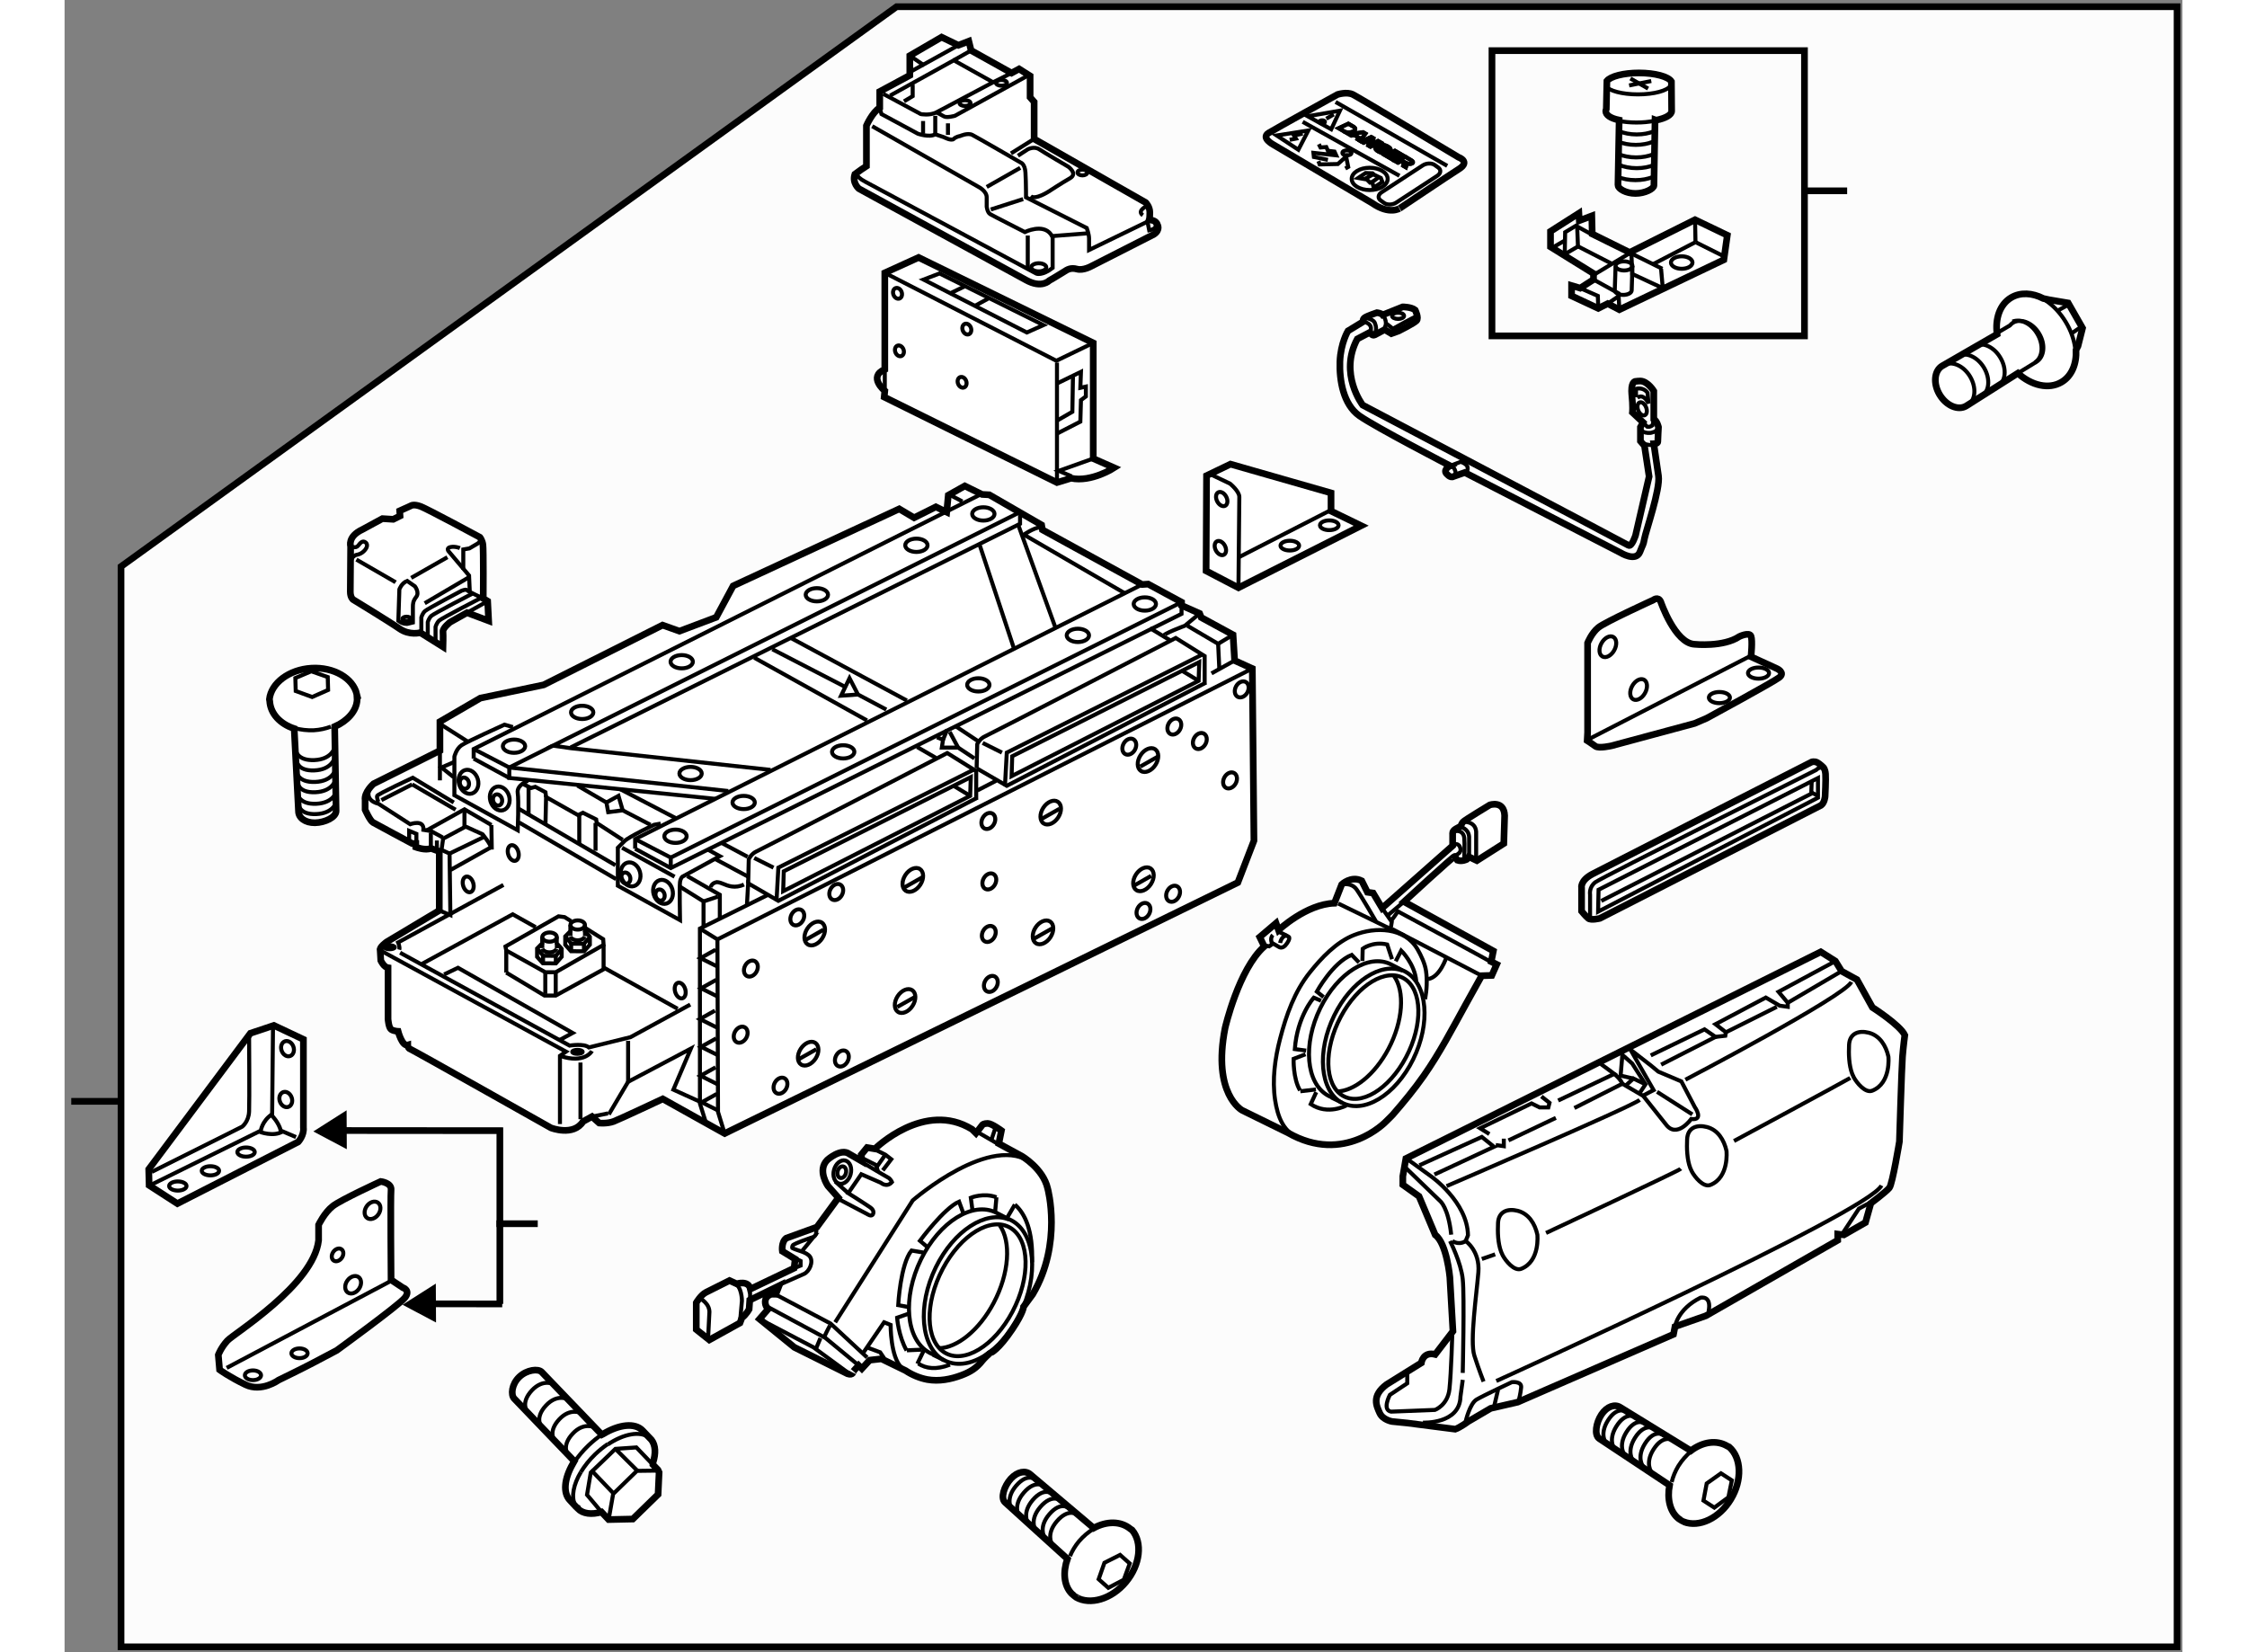 <?xml version="1.0" encoding="utf-8"?>
<!-- Generator: Adobe Illustrator 15.1.0, SVG Export Plug-In . SVG Version: 6.00 Build 0)  -->
<!DOCTYPE svg PUBLIC "-//W3C//DTD SVG 1.1//EN" "http://www.w3.org/Graphics/SVG/1.1/DTD/svg11.dtd">
<svg version="1.1" xmlns="http://www.w3.org/2000/svg" xmlns:xlink="http://www.w3.org/1999/xlink" x="0px" y="0px" width="244.8px"
	 height="180px" viewBox="82.75 44.585 158.139 123.369" enable-background="new 0 0 244.8 180" xml:space="preserve">
	
<rect x="82.75" y="44.585" width="158.139" height="123.369" fill="#808080" stroke="none"/>
	
<g><line fill="none" stroke="#000000" stroke-width="0.5" x1="86.842" y1="126.821" x2="83.25" y2="126.821"></line><polygon fill="#FCFCFC" stroke="#000000" stroke-width="0.5" points="240.489,167.554 86.966,167.554 86.966,86.886 
				144.877,45.085 240.489,45.085 		"></polygon></g><g><path fill="#FFFFFF" stroke="#000000" stroke-width="0.5" d="M110.73,108.155v4.414l-3.917,2.343c0,0-0.585,0.405-0.496,0.63
				l0.045,0.767c0,0,0.226,0.496,0.541,0.54v3.828c0,0,0.044,0.631,0.225,0.767s0.526,0.15,0.526,0.15s0.3,1.141,0.721,1.021
				c0,0,0,0.239,0.181,0.3c0.179,0.06,10.512,5.886,10.512,5.886s1.679,0.66,2.401-0.479l0.661-0.361l0.541,0.48
				c0,0,0.6,0.06,1.081-0.119c0.479-0.183,3.664-1.682,3.664-1.682l4.624,2.581l38.317-18.739l1.203-3.122l-0.121-12.854l-1.321-0.6
				l-0.119-1.921l-2.374-1.292l-0.119-0.301l-1.351-0.601V89.55l-2.494-1.351l-0.449,0.03l-7.448-4.084l-0.06-0.361l-3.903-2.252
				l-0.541-0.029l-1.292-0.632l-1.231,0.691l-0.119,1.262l-0.81-0.391l-1.623,0.811l-1.111-0.66l-12.403,5.75l-1.261,2.343
				l-2.748,1.035l-1.262-0.449l-8.874,4.46l-4.73,0.99l-3.018,1.756v2.163l-4.956,2.478c0,0-0.72,0.631-0.63,1.218v0.72
				c0,0,0.361,0.811,0.586,0.945c0.226,0.136,2.929,1.577,2.929,1.577h0.269v0.27c0,0,0.721,0.271,1.126,0.091l0.496,0.18
				L110.73,108.155z"></path><path fill="none" stroke="#000000" stroke-width="0.3" d="M118.419,114.56l-0.004,0.459l-0.311,0.315l-0.071,0.072v0.625
				l0.428,0.48l0.976,0.008l0.432-0.495v-0.588l-0.065-0.083l-0.305-0.335l0.004-0.46c0.002-0.19-0.242-0.348-0.541-0.347
				C118.663,114.213,118.419,114.368,118.419,114.56z"></path><polyline fill="none" stroke="#000000" stroke-width="0.3" points="119.882,115.449 119.429,115.955 118.493,115.949 
				118.033,115.419 		"></polyline><line fill="none" stroke="#000000" stroke-width="0.3" x1="119.432" y1="116.518" x2="119.431" y2="115.953"></line><line fill="none" stroke="#000000" stroke-width="0.3" x1="118.477" y1="116.518" x2="118.477" y2="115.954"></line><path fill="none" stroke="#000000" stroke-width="0.3" d="M118.419,114.555c0,0.19,0.244,0.345,0.543,0.345
				c0.299,0,0.543-0.156,0.541-0.35"></path><path fill="none" stroke="#000000" stroke-width="0.3" d="M118.426,115.421c0.051,0.157,0.269,0.275,0.532,0.274
				c0.256,0,0.47-0.113,0.527-0.267"></path><line fill="none" stroke="#000000" stroke-width="0.3" x1="118.42" y1="114.98" x2="118.422" y2="115.378"></line><line fill="none" stroke="#000000" stroke-width="0.3" x1="119.51" y1="114.995" x2="119.51" y2="115.391"></line><path fill="none" stroke="#000000" stroke-width="0.3" d="M120.52,113.659l-0.004,0.46l-0.31,0.313l-0.072,0.073l0.002,0.626
				l0.428,0.479l0.976,0.007l0.433-0.493l-0.001-0.589l-0.065-0.083l-0.304-0.335l0.005-0.459c0-0.192-0.242-0.349-0.543-0.347
				C120.764,113.313,120.52,113.468,120.52,113.659z"></path><polyline fill="none" stroke="#000000" stroke-width="0.3" points="121.984,114.548 121.532,115.056 120.594,115.047 
				120.136,114.518 		"></polyline><line fill="none" stroke="#000000" stroke-width="0.3" x1="121.533" y1="115.615" x2="121.532" y2="115.052"></line><line fill="none" stroke="#000000" stroke-width="0.3" x1="120.578" y1="115.617" x2="120.577" y2="115.054"></line><path fill="none" stroke="#000000" stroke-width="0.3" d="M120.521,113.652c0,0.191,0.243,0.346,0.544,0.345
				c0.299,0,0.541-0.155,0.541-0.348"></path><path fill="none" stroke="#000000" stroke-width="0.3" d="M120.527,114.52c0.05,0.159,0.271,0.276,0.532,0.276
				c0.257,0,0.471-0.115,0.526-0.267"></path><line fill="none" stroke="#000000" stroke-width="0.3" x1="120.522" y1="114.078" x2="120.524" y2="114.478"></line><line fill="none" stroke="#000000" stroke-width="0.3" x1="121.61" y1="114.096" x2="121.611" y2="114.49"></line><path fill="none" stroke="#000000" stroke-width="0.3" d="M107.803,115.723l12.657,6.936c0,0,1.081-0.18,1.442,0.136l3.107-0.767
				l4.461-2.432"></path><polyline fill="none" stroke="#000000" stroke-width="0.3" points="125.355,107.959 125.355,107.239 163.329,88.169 		"></polyline><path fill="none" stroke="#000000" stroke-width="0.3" d="M133.794,110.542l0.045-1.801c0,0,0.181-0.407,0.586-0.586
				c0.406-0.182,14.235-7.342,14.235-7.342l2.161,1.351v2.117"></path><line fill="none" stroke="#000000" stroke-width="0.3" x1="134.245" y1="108.65" x2="135.686" y2="109.37"></line><polyline fill="none" stroke="#000000" stroke-width="0.3" points="150.596,102.073 136.047,109.37 135.911,111.849 		"></polyline><polygon fill="none" stroke="#000000" stroke-width="0.3" points="136.407,111.129 136.452,109.642 150.416,102.614 
				150.37,104.011 		"></polygon><line fill="none" stroke="#000000" stroke-width="0.3" x1="149.11" y1="103.245" x2="150.37" y2="104.011"></line><path fill="none" stroke="#000000" stroke-width="0.3" d="M150.852,101.953l0.046-1.802c0,0,0.18-0.406,0.584-0.586
				c0.407-0.18,14.236-7.342,14.236-7.342l2.162,1.351v2.118"></path><line fill="none" stroke="#000000" stroke-width="0.3" x1="151.303" y1="100.061" x2="152.744" y2="100.782"></line><polyline fill="none" stroke="#000000" stroke-width="0.3" points="150.852,101.953 153.104,103.259 167.97,95.558 		"></polyline><polyline fill="none" stroke="#000000" stroke-width="0.3" points="167.652,93.484 153.104,100.782 152.969,103.259 		"></polyline><polygon fill="none" stroke="#000000" stroke-width="0.3" points="153.464,102.539 153.509,101.053 167.475,94.024 
				167.429,95.421 		"></polygon><line fill="none" stroke="#000000" stroke-width="0.3" x1="166.167" y1="94.655" x2="167.429" y2="95.421"></line><polyline fill="none" stroke="#000000" stroke-width="0.3" points="166.153,89.791 166.153,90.422 128.014,109.401 
				125.355,107.959 		"></polyline><polyline fill="none" stroke="#000000" stroke-width="0.3" points="166.153,89.55 128.014,108.62 128.014,109.401 		"></polyline><line fill="none" stroke="#000000" stroke-width="0.3" x1="125.355" y1="107.239" x2="128.014" y2="108.62"></line><ellipse fill="none" stroke="#000000" stroke-width="0.3" cx="128.367" cy="107.027" rx="0.834" ry="0.497"></ellipse><ellipse fill="none" stroke="#000000" stroke-width="0.3" cx="133.457" cy="104.506" rx="0.833" ry="0.494"></ellipse><ellipse fill="none" stroke="#000000" stroke-width="0.3" cx="129.493" cy="102.343" rx="0.833" ry="0.495"></ellipse><ellipse fill="none" stroke="#000000" stroke-width="0.3" cx="140.889" cy="100.724" rx="0.834" ry="0.494"></ellipse><ellipse fill="none" stroke="#000000" stroke-width="0.3" cx="150.979" cy="95.723" rx="0.833" ry="0.495"></ellipse><ellipse fill="none" stroke="#000000" stroke-width="0.3" cx="158.412" cy="92.028" rx="0.833" ry="0.497"></ellipse><ellipse fill="none" stroke="#000000" stroke-width="0.3" cx="163.412" cy="89.685" rx="0.833" ry="0.496"></ellipse><polyline fill="none" stroke="#000000" stroke-width="0.3" points="113.298,101.231 113.298,100.513 151.271,81.442 		"></polyline><line fill="none" stroke="#000000" stroke-width="0.3" x1="115.956" y1="102.675" x2="113.298" y2="101.231"></line><polyline fill="none" stroke="#000000" stroke-width="0.3" points="154.095,83.064 154.095,83.696 120.544,100.392 		"></polyline><polyline fill="none" stroke="#000000" stroke-width="0.3" points="119.22,100.261 115.956,101.893 115.956,102.675 
				131.362,104.237 		"></polyline><polyline fill="none" stroke="#000000" stroke-width="0.3" points="113.298,100.513 115.956,101.893 132.308,103.65 		"></polyline><ellipse fill="none" stroke="#000000" stroke-width="0.3" cx="116.309" cy="100.302" rx="0.833" ry="0.495"></ellipse><ellipse fill="none" stroke="#000000" stroke-width="0.3" cx="121.399" cy="97.778" rx="0.833" ry="0.496"></ellipse><ellipse fill="none" stroke="#000000" stroke-width="0.3" cx="128.832" cy="93.995" rx="0.833" ry="0.495"></ellipse><ellipse fill="none" stroke="#000000" stroke-width="0.3" cx="138.923" cy="88.995" rx="0.834" ry="0.494"></ellipse><ellipse fill="none" stroke="#000000" stroke-width="0.3" cx="146.355" cy="85.301" rx="0.833" ry="0.497"></ellipse><ellipse fill="none" stroke="#000000" stroke-width="0.3" cx="151.354" cy="82.959" rx="0.833" ry="0.496"></ellipse><polyline fill="none" stroke="#000000" stroke-width="0.3" points="135.462,102.073 120.551,100.451 119.22,100.261 
				154.095,82.823 		"></polyline><line fill="none" stroke="#000000" stroke-width="0.3" x1="134.245" y1="93.695" x2="142.668" y2="98.381"></line><line fill="none" stroke="#000000" stroke-width="0.3" x1="135.597" y1="93.063" x2="141.003" y2="95.857"></line><polyline fill="none" stroke="#000000" stroke-width="0.3" points="144.109,97.568 141.992,96.443 140.731,96.532 141.362,95.226 
				141.992,96.443 		"></polyline><line fill="none" stroke="#000000" stroke-width="0.3" x1="137.039" y1="92.253" x2="145.642" y2="96.894"></line><line fill="none" stroke="#000000" stroke-width="0.3" x1="146.406" y1="100.362" x2="147.806" y2="101.172"></line><line fill="none" stroke="#000000" stroke-width="0.3" x1="149.246" y1="98.786" x2="151.002" y2="99.956"></line><polyline fill="none" stroke="#000000" stroke-width="0.3" points="147.894,99.642 148.343,99.821 148.255,100.406 
				149.471,100.406 150.688,101.218 		"></polyline><line fill="none" stroke="#000000" stroke-width="0.3" x1="148.841" y1="99.235" x2="149.471" y2="100.406"></line><line fill="none" stroke="#000000" stroke-width="0.3" x1="148.343" y1="99.821" x2="148.66" y2="99.055"></line><polyline fill="none" stroke="#000000" stroke-width="0.3" points="135.28,111.397 130.191,113.92 130.191,126.983 
				130.642,128.424 		"></polyline><polyline fill="none" stroke="#000000" stroke-width="0.3" points="171.438,94.505 131.498,114.731 131.542,127.614 
				132.038,129.221 		"></polyline><line fill="none" stroke="#000000" stroke-width="0.3" x1="150.911" y1="103.604" x2="152.309" y2="102.883"></line><line fill="none" stroke="#000000" stroke-width="0.3" x1="168.39" y1="94.866" x2="170.116" y2="93.905"></line><line fill="none" stroke="#000000" stroke-width="0.3" x1="163.796" y1="91.488" x2="165.282" y2="92.389"></line><path fill="none" stroke="#000000" stroke-width="0.3" d="M161.904,88.875l-7.524-4.37c0,0,0.722-0.495,1.172-0.54"></path><line fill="none" stroke="#000000" stroke-width="0.3" x1="156.767" y1="91.533" x2="153.93" y2="83.696"></line><line fill="none" stroke="#000000" stroke-width="0.3" x1="153.615" y1="92.93" x2="151.092" y2="85.316"></line><line fill="none" stroke="#000000" stroke-width="0.3" x1="148.841" y1="81.532" x2="149.786" y2="82.028"></line><path fill="none" stroke="#000000" stroke-width="0.3" d="M164.831,92.073c-0.135-0.135,1.576-0.766,1.576-0.766l1.097-0.916"></path><polyline fill="none" stroke="#000000" stroke-width="0.3" points="169.997,91.984 168.886,92.659 166.587,91.308 		"></polyline><line fill="none" stroke="#000000" stroke-width="0.3" x1="168.975" y1="94.549" x2="168.886" y2="92.659"></line><line fill="none" stroke="#000000" stroke-width="0.3" x1="130.191" y1="113.92" x2="131.498" y2="114.731"></line><polyline fill="none" stroke="#000000" stroke-width="0.3" points="131.498,116.759 130.235,116.128 131.362,115.498 		"></polyline><polyline fill="none" stroke="#000000" stroke-width="0.3" points="131.542,119.012 130.28,118.381 131.407,117.75 		"></polyline><polyline fill="none" stroke="#000000" stroke-width="0.3" points="131.452,121.308 130.191,120.677 131.315,120.046 		"></polyline><polyline fill="none" stroke="#000000" stroke-width="0.3" points="131.542,123.381 130.28,122.749 131.407,122.12 		"></polyline><polyline fill="none" stroke="#000000" stroke-width="0.3" points="131.498,125.542 130.235,124.911 131.362,124.28 		"></polyline><polyline fill="none" stroke="#000000" stroke-width="0.3" points="131.588,127.524 130.326,126.892 131.452,126.265 		"></polyline><path fill="none" stroke="#000000" stroke-width="0.3" d="M124.829,122.3c0,0.136,0,3.063,0,3.063l4.686-2.479l-1.306,3.064
				l1.982,0.9"></path><line fill="none" stroke="#000000" stroke-width="0.3" x1="123.389" y1="127.795" x2="124.829" y2="125.362"></line><polyline fill="none" stroke="#000000" stroke-width="0.3" points="119.74,128.517 119.74,123.424 120.191,123.109 
				106.316,115.542 		"></polyline><path fill="none" stroke="#000000" stroke-width="0.3" d="M122.128,123.065c0,0-0.542,0.989-2.388,0.358"></path><line fill="none" stroke="#000000" stroke-width="0.3" x1="121.272" y1="128.155" x2="121.272" y2="123.922"></line><polyline fill="none" stroke="#000000" stroke-width="0.3" points="111.091,117.345 112.127,116.849 120.686,121.714 
				119.694,122.254 		"></polyline><polyline fill="none" stroke="#000000" stroke-width="0.3" points="109.454,116.549 116.212,112.855 117.924,113.815 		"></polyline><path fill="none" stroke="#000000" stroke-width="0.3" d="M107.743,115.498c0.06-0.212-0.09-0.541-0.09-0.541l7.867-4.295"></path><path fill="none" stroke="#000000" stroke-width="0.3" d="M110.73,112.569l0.827,0.345l-0.06-4.595l-0.601-0.271l0.12-0.839
				l1.682-0.903l1.262,0.572c0,0,0.689,0.84,0.6,0.991l-3.003,1.682"></path><line fill="none" stroke="#000000" stroke-width="0.3" x1="111.497" y1="108.319" x2="114.05" y2="107.087"></line><line fill="none" stroke="#000000" stroke-width="0.3" x1="114.62" y1="106.188" x2="114.649" y2="108.02"></line><line fill="none" stroke="#000000" stroke-width="0.3" x1="112.609" y1="106.338" x2="112.609" y2="105.017"></line><polyline fill="none" stroke="#000000" stroke-width="0.3" points="109.755,106.607 112.609,105.017 114.62,106.188 		"></polyline><path fill="none" stroke="#000000" stroke-width="0.3" d="M110.986,107.118l-0.871-0.479l-0.57-0.09
				c0.06-0.813-0.991-0.421-0.991-0.421l-2.373-1.532c0,0-1.261-0.226-0.495-1.396"></path><line fill="none" stroke="#000000" stroke-width="0.3" x1="122.128" y1="127.96" x2="123.328" y2="127.72"></line><ellipse fill="none" stroke="#000000" stroke-width="0.3" cx="121.046" cy="123.126" rx="0.39" ry="0.148"></ellipse><ellipse fill="none" stroke="#000000" stroke-width="0.3" cx="107.022" cy="115.317" rx="0.39" ry="0.147"></ellipse><polyline fill="none" stroke="#000000" stroke-width="0.3" points="115.731,117.209 118.585,118.922 119.424,118.922 
				123.118,116.895 128.525,119.911 		"></polyline><polyline fill="none" stroke="#000000" stroke-width="0.3" points="121.678,113.905 122.969,114.716 122.998,115.137 
				119.424,117.179 118.645,117.179 115.731,115.558 115.671,115.258 119.634,113.005 120.085,113.064 120.566,113.364 		"></polyline><line fill="none" stroke="#000000" stroke-width="0.3" x1="122.998" y1="116.907" x2="122.998" y2="115.137"></line><line fill="none" stroke="#000000" stroke-width="0.3" x1="119.424" y1="117.179" x2="119.424" y2="118.922"></line><line fill="none" stroke="#000000" stroke-width="0.3" x1="118.645" y1="117.179" x2="118.645" y2="118.802"></line><line fill="none" stroke="#000000" stroke-width="0.3" x1="115.731" y1="115.558" x2="115.731" y2="117.209"></line><ellipse transform="matrix(0.959 -0.283 0.283 0.959 -28.279 41.214)" fill="none" stroke="#000000" stroke-width="0.3" cx="128.705" cy="118.62" rx="0.39" ry="0.602"></ellipse><path fill="none" stroke="#000000" stroke-width="0.3" d="M128.129,110.974c0.143,0.484-0.053,0.966-0.437,1.08
				c-0.383,0.109-0.809-0.189-0.95-0.672c-0.142-0.479,0.055-0.961,0.438-1.075C127.563,110.193,127.988,110.495,128.129,110.974z"></path><ellipse transform="matrix(0.96 -0.281 0.281 0.96 -26.181 40.264)" fill="none" stroke="#000000" stroke-width="0.3" cx="127.196" cy="111.349" rx="0.337" ry="0.423"></ellipse><ellipse transform="matrix(0.96 -0.281 0.281 0.96 -25.817 39.463)" fill="none" stroke="#000000" stroke-width="0.3" cx="124.944" cy="109.917" rx="0.722" ry="0.91"></ellipse><ellipse transform="matrix(0.959 -0.283 0.283 0.959 -26.093 39.87)" fill="none" stroke="#000000" stroke-width="0.3" cx="124.704" cy="110.087" rx="0.338" ry="0.424"></ellipse><ellipse transform="matrix(0.959 -0.282 0.282 0.959 -24.73 36.805)" fill="none" stroke="#000000" stroke-width="0.3" cx="115.319" cy="104.196" rx="0.723" ry="0.91"></ellipse><ellipse transform="matrix(0.959 -0.283 0.283 0.959 -24.814 36.798)" fill="none" stroke="#000000" stroke-width="0.3" cx="115.078" cy="104.366" rx="0.337" ry="0.424"></ellipse><ellipse transform="matrix(0.96 -0.282 0.282 0.96 -24.432 35.961)" fill="none" stroke="#000000" stroke-width="0.3" cx="112.827" cy="102.935" rx="0.723" ry="0.91"></ellipse><ellipse transform="matrix(0.96 -0.28 0.28 0.96 -24.345 35.605)" fill="none" stroke="#000000" stroke-width="0.3" cx="112.586" cy="103.105" rx="0.337" ry="0.424"></ellipse><ellipse transform="matrix(0.96 -0.281 0.281 0.96 -25.744 37.071)" fill="none" stroke="#000000" stroke-width="0.3" cx="116.242" cy="108.2" rx="0.391" ry="0.601"></ellipse><ellipse transform="matrix(0.96 -0.281 0.281 0.96 -26.512 36.089)" fill="none" stroke="#000000" stroke-width="0.3" cx="112.818" cy="110.661" rx="0.39" ry="0.601"></ellipse><polyline fill="none" stroke="#000000" stroke-width="0.3" points="128.659,110.768 130.461,111.894 130.461,113.739 		"></polyline><polyline fill="none" stroke="#000000" stroke-width="0.3" points="129.245,110.001 131.677,111.397 131.677,113.198 		"></polyline><line fill="none" stroke="#000000" stroke-width="0.3" x1="130.461" y1="111.894" x2="131.542" y2="111.533"></line><path fill="none" stroke="#000000" stroke-width="0.3" d="M130.776,108.02l0.9,0.496l-2.793,1.531c0,0-0.135,0.09-0.179,0.404
				c-0.046,0.316,0,2.839,0,2.839l-4.641-2.568v-2.837c0,0,0.181-0.18,0.496-0.496c0.314-0.314,2.206-1.217,2.206-1.217l0.497-0.09"></path><line fill="none" stroke="#000000" stroke-width="0.3" x1="131.812" y1="107.524" x2="133.75" y2="108.561"></line><line fill="none" stroke="#000000" stroke-width="0.3" x1="124.245" y1="103.515" x2="128.389" y2="105.678"></line><polyline fill="none" stroke="#000000" stroke-width="0.3" points="121.047,103.245 123.209,104.506 123.343,105.227 
				124.425,105.092 126.498,106.172 		"></polyline><polyline fill="none" stroke="#000000" stroke-width="0.3" points="124.425,105.092 124.109,104.011 123.209,104.506 		"></polyline><polyline fill="none" stroke="#000000" stroke-width="0.3" points="118.658,106.172 118.704,104.101 121.091,105.451 
				121.451,105.272 122.443,105.768 122.487,106.037 124.425,107.299 		"></polyline><line fill="none" stroke="#000000" stroke-width="0.3" x1="121.182" y1="107.569" x2="121.182" y2="105.451"></line><line fill="none" stroke="#000000" stroke-width="0.3" x1="122.397" y1="108.109" x2="122.397" y2="106.037"></line><polyline fill="none" stroke="#000000" stroke-width="0.3" points="117.038,103.155 117.579,103.424 117.892,103.335 
				118.658,103.74 118.704,104.101 		"></polyline><line fill="none" stroke="#000000" stroke-width="0.3" x1="117.397" y1="105.496" x2="117.397" y2="103.335"></line><line fill="none" stroke="#000000" stroke-width="0.3" x1="116.631" y1="104.957" x2="123.884" y2="109.191"></line><line fill="none" stroke="#000000" stroke-width="0.3" x1="116.677" y1="105.992" x2="123.93" y2="110.226"></line><line fill="none" stroke="#000000" stroke-width="0.3" x1="124.38" y1="107.885" x2="128.299" y2="110.047"></line><path fill="none" stroke="#000000" stroke-width="0.3" d="M117.352,102.883c0,0-0.855,0.316-0.765,0.903
				c0.089,0.584,0,2.793,0,2.793l-4.73-2.614v-2.883c0,0,0.135-0.585,0.54-0.855c0.405-0.271,3.199-1.532,3.199-1.532l0.63,0.182"></path><line fill="none" stroke="#000000" stroke-width="0.3" x1="110.73" y1="98.604" x2="112.849" y2="99.956"></line><path fill="none" stroke="#000000" stroke-width="0.3" d="M106.181,104.461c0,0-0.135-0.316-0.09-0.45
				c0.045-0.136,2.658-1.352,2.658-1.352l3.063,1.847"></path><line fill="none" stroke="#000000" stroke-width="0.3" x1="108.705" y1="103.155" x2="111.948" y2="105.047"></line><line fill="none" stroke="#000000" stroke-width="0.3" x1="106.406" y1="104.327" x2="108.705" y2="103.155"></line><polyline fill="none" stroke="#000000" stroke-width="0.3" points="108.479,107.389 108.479,106.623 109.02,106.848 
				109.02,107.569 		"></polyline><line fill="none" stroke="#000000" stroke-width="0.3" x1="110.1" y1="107.93" x2="110.1" y2="106.759"></line><line fill="none" stroke="#000000" stroke-width="0.3" x1="110.551" y1="107.93" x2="110.551" y2="107.343"></line><line fill="none" stroke="#000000" stroke-width="0.3" x1="131.272" y1="108.695" x2="133.794" y2="110.047"></line><path fill="none" stroke="#000000" stroke-width="0.3" d="M131.001,110.857c0,0,0-0.315,0.451-0.406c0,0,0.181,0,0.494,0.137
				c0.316,0.134,0.857,0.359,1.533,0.046"></path><polyline fill="none" stroke="#000000" stroke-width="0.3" points="133.704,112.119 133.794,110.542 136.047,111.849 
				150.911,104.145 		"></polyline><ellipse transform="matrix(-0.838 -0.545 0.545 -0.838 186.946 301.835)" fill="none" stroke="#000000" stroke-width="0.3" cx="138.211" cy="123.208" rx="0.664" ry="0.968"></ellipse><line fill="none" stroke="#000000" stroke-width="0.3" x1="137.534" y1="123.695" x2="138.884" y2="122.931"></line><ellipse transform="matrix(-0.839 -0.544 0.544 -0.839 193.008 285.649)" fill="none" stroke="#000000" stroke-width="0.3" cx="138.75" cy="114.28" rx="0.665" ry="0.969"></ellipse><line fill="none" stroke="#000000" stroke-width="0.3" x1="138.071" y1="114.769" x2="139.423" y2="114.002"></line><ellipse transform="matrix(-0.839 -0.544 0.544 -0.839 202.774 298.622)" fill="none" stroke="#000000" stroke-width="0.3" cx="145.599" cy="119.29" rx="0.664" ry="0.969"></ellipse><line fill="none" stroke="#000000" stroke-width="0.3" x1="144.92" y1="119.777" x2="146.272" y2="119.012"></line><ellipse transform="matrix(-0.839 -0.545 0.545 -0.839 208.551 282.523)" fill="none" stroke="#000000" stroke-width="0.3" cx="146.137" cy="110.36" rx="0.665" ry="0.969"></ellipse><line fill="none" stroke="#000000" stroke-width="0.3" x1="145.459" y1="110.849" x2="146.812" y2="110.083"></line><ellipse transform="matrix(-0.839 -0.544 0.544 -0.839 224.43 294.773)" fill="none" stroke="#000000" stroke-width="0.3" cx="155.825" cy="114.184" rx="0.664" ry="0.968"></ellipse><line fill="none" stroke="#000000" stroke-width="0.3" x1="155.146" y1="114.672" x2="156.497" y2="113.905"></line><ellipse transform="matrix(-0.839 -0.544 0.544 -0.839 230.314 278.632)" fill="none" stroke="#000000" stroke-width="0.3" cx="156.362" cy="105.256" rx="0.663" ry="0.968"></ellipse><line fill="none" stroke="#000000" stroke-width="0.3" x1="155.685" y1="105.744" x2="157.036" y2="104.978"></line><ellipse transform="matrix(-0.839 -0.544 0.544 -0.839 240.261 291.538)" fill="none" stroke="#000000" stroke-width="0.3" cx="163.212" cy="110.264" rx="0.664" ry="0.969"></ellipse><line fill="none" stroke="#000000" stroke-width="0.3" x1="162.534" y1="110.753" x2="163.886" y2="109.985"></line><ellipse transform="matrix(-0.84 -0.543 0.543 -0.84 246.172 275.378)" fill="none" stroke="#000000" stroke-width="0.3" cx="163.75" cy="101.337" rx="0.664" ry="0.968"></ellipse><line fill="none" stroke="#000000" stroke-width="0.3" x1="163.071" y1="101.825" x2="164.423" y2="101.059"></line><ellipse transform="matrix(-0.88 -0.475 0.475 -0.88 196.47 283.448)" fill="none" stroke="#000000" stroke-width="0.3" cx="134.08" cy="116.878" rx="0.481" ry="0.63"></ellipse><ellipse transform="matrix(-0.879 -0.476 0.476 -0.879 204.477 277.846)" fill="none" stroke="#000000" stroke-width="0.3" cx="137.441" cy="113.016" rx="0.481" ry="0.631"></ellipse><ellipse transform="matrix(-0.88 -0.475 0.475 -0.88 211.094 275.722)" fill="none" stroke="#000000" stroke-width="0.3" cx="140.385" cy="111.189" rx="0.48" ry="0.632"></ellipse><ellipse transform="matrix(-0.879 -0.477 0.477 -0.879 234.522 271.346)" fill="none" stroke="#000000" stroke-width="0.3" cx="151.675" cy="105.929" rx="0.48" ry="0.631"></ellipse><ellipse transform="matrix(-0.88 -0.475 0.475 -0.88 232.872 279.656)" fill="none" stroke="#000000" stroke-width="0.3" cx="151.735" cy="110.434" rx="0.48" ry="0.631"></ellipse><ellipse transform="matrix(-0.879 -0.476 0.476 -0.879 230.754 286.975)" fill="none" stroke="#000000" stroke-width="0.3" cx="151.736" cy="114.251" rx="0.481" ry="0.631"></ellipse><ellipse transform="matrix(-0.879 -0.476 0.476 -0.879 253.187 289.24)" fill="none" stroke="#000000" stroke-width="0.3" cx="163.208" cy="112.569" rx="0.48" ry="0.63"></ellipse><ellipse transform="matrix(-0.879 -0.476 0.476 -0.879 258.034 287.882)" fill="none" stroke="#000000" stroke-width="0.3" cx="165.491" cy="111.249" rx="0.481" ry="0.632"></ellipse><ellipse transform="matrix(-0.879 -0.476 0.476 -0.879 270.067 274.004)" fill="none" stroke="#000000" stroke-width="0.3" cx="169.755" cy="102.779" rx="0.48" ry="0.631"></ellipse><ellipse transform="matrix(-0.879 -0.477 0.477 -0.879 274.755 261.919)" fill="none" stroke="#000000" stroke-width="0.3" cx="170.596" cy="96.113" rx="0.48" ry="0.63"></ellipse><ellipse transform="matrix(-0.88 -0.474 0.474 -0.88 267.572 267.154)" fill="none" stroke="#000000" stroke-width="0.3" cx="167.473" cy="99.837" rx="0.481" ry="0.631"></ellipse><ellipse transform="matrix(-0.88 -0.475 0.475 -0.88 264.334 264.481)" fill="none" stroke="#000000" stroke-width="0.3" cx="165.551" cy="98.875" rx="0.48" ry="0.63"></ellipse><ellipse transform="matrix(-0.88 -0.475 0.475 -0.88 257.298 265.709)" fill="none" stroke="#000000" stroke-width="0.3" cx="162.188" cy="100.377" rx="0.48" ry="0.631"></ellipse><ellipse transform="matrix(-0.879 -0.477 0.477 -0.879 229.065 294.294)" fill="none" stroke="#000000" stroke-width="0.3" cx="151.857" cy="118.095" rx="0.48" ry="0.629"></ellipse><ellipse transform="matrix(-0.88 -0.475 0.475 -0.88 205.98 299.293)" fill="none" stroke="#000000" stroke-width="0.3" cx="140.806" cy="123.621" rx="0.48" ry="0.632"></ellipse><ellipse transform="matrix(-0.879 -0.477 0.477 -0.879 192.162 292.502)" fill="none" stroke="#000000" stroke-width="0.3" cx="133.178" cy="121.879" rx="0.48" ry="0.632"></ellipse><ellipse transform="matrix(-0.881 -0.474 0.474 -0.881 196.643 300.994)" fill="none" stroke="#000000" stroke-width="0.3" cx="136.242" cy="125.723" rx="0.48" ry="0.631"></ellipse><line fill="none" stroke="#000000" stroke-width="0.3" x1="110.776" y1="100.632" x2="110.776" y2="102.854"></line><polyline fill="none" stroke="#000000" stroke-width="0.3" points="111.857,101.474 110.896,101.893 111.797,102.614 		"></polyline></g>



	
<g><path fill="#FFFFFF" stroke="#000000" stroke-width="0.5" d="M196.024,112.622v-1.733c0,0-0.133-0.533,0.8-1.035
				c0.689-0.367,16.384-8.373,16.384-8.373s0.197-0.067,0.399,0.032c0.2,0.1,0.467,0.368,0.467,0.368s0.134,0.1,0.167,0.501
				c0.032,0.398-0.033,1.667-0.033,1.667s-0.032,0.468-0.301,0.667l-16.514,8.44c0,0-0.669,0.168-0.868,0
				C196.325,112.991,196.024,112.622,196.024,112.622z"></path><path fill="none" stroke="#000000" stroke-width="0.3" d="M196.658,113.156v-1.769c0,0-0.1-0.566,0.401-0.933
				c0.501-0.368,16.479-8.375,16.479-8.375s0.434-0.434,0.637,0.034"></path><polygon fill="none" stroke="#000000" stroke-width="0.3" points="213.675,104.148 213.675,102.681 197.292,111.021 
				197.258,112.656 		"></polygon><polyline fill="none" stroke="#000000" stroke-width="0.3" points="197.493,111.855 213.174,103.848 213.208,102.881 		"></polyline><line fill="none" stroke="#000000" stroke-width="0.3" x1="213.174" y1="103.749" x2="213.739" y2="104.049"></line></g>



	
<g><path fill="#FFFFFF" stroke="#000000" stroke-width="0.5" d="M109.313,91.824c0,0-0.808,0.229-1.565-0.303
				c-0.758-0.527-3.461-2.172-3.461-2.172s-0.201-0.15-0.201-0.581c0-0.429,0.025-3.387,0.025-3.387s-0.253-0.73,0.883-1.261
				l1.49-0.809l0.809,0.05l0.506-0.251l-0.026-0.38l0.834-0.379c0,0,0.203-0.15,0.733,0.05c0.531,0.201,4.42,2.299,4.42,2.299
				s0.177,0.202,0.227,0.557s0.026,4.015,0.026,4.015l0.328,0.201l0.075,1.467l-1.615-0.605l-1.264,0.707c0,0-0.555,0.43-0.53,0.705
				c0.024,0.279,0,1.137,0,1.137L109.313,91.824z"></path><path fill="none" stroke="#000000" stroke-width="0.3" d="M109.39,91.799v-1.111c0,0,0.076-0.301,0.278-0.479
				c0.203-0.178,2.729-1.515,2.729-1.515s0.328-0.127,0.379-0.052c0.049,0.077,1.237,0.631,1.237,0.631"></path><path fill="none" stroke="#000000" stroke-width="0.3" d="M109.87,92.154v-1.111c0,0,0.076-0.305,0.278-0.48
				s3.081-1.667,3.081-1.667"></path><path fill="none" stroke="#000000" stroke-width="0.3" d="M110.45,92.508v-1.111c0,0,0.077-0.303,0.278-0.48
				c0.202-0.178,3.082-1.668,3.082-1.668"></path><line fill="none" stroke="#000000" stroke-width="0.3" x1="112.801" y1="90.336" x2="114.341" y2="89.475"></line><path fill="none" stroke="#000000" stroke-width="0.3" d="M104.111,85.382c0,0,0.378,0.179,0.556-0.049
				c0.176-0.228,0.353-0.43,0.581-0.228c0,0,0.227,0.178-0.051,0.529c-0.277,0.355-0.657,0.381-0.657,0.381s-0.354,0.101-0.404,0.505
				"></path><path fill="none" stroke="#000000" stroke-width="0.3" d="M107.471,88.062c-0.076-0.051-2.931-1.693-2.931-1.693"></path><path fill="none" stroke="#000000" stroke-width="0.3" d="M107.673,90.941l0.076-2.348c0,0,0.151-0.457,0.581-0.632l0.58,0.404
				c0,0,0.354,0.455,0.102,0.783c-0.253,0.326-0.253,0.531-0.253,0.781v1.139l-0.404,0.1
				C108.354,91.168,108.026,91.219,107.673,90.941z"></path><ellipse fill="none" stroke="#000000" stroke-width="0.3" cx="108.291" cy="90.801" rx="0.315" ry="0.166"></ellipse><line fill="none" stroke="#000000" stroke-width="0.3" x1="108.632" y1="87.734" x2="111.335" y2="86.192"></line><path fill="none" stroke="#000000" stroke-width="0.3" d="M112.522,87.127v-1.515l0.455-0.078l0.555-0.326
				c0,0,0.455-0.229,0.125-0.507"></path><path fill="none" stroke="#000000" stroke-width="0.3" d="M113.003,88.694l-0.05-1.138l-1.517-1.794c0,0-0.228-0.251,0.126-0.328
				c0.354-0.074,0.708,0.077,0.708,0.077"></path><line fill="none" stroke="#000000" stroke-width="0.3" x1="109.642" y1="89.629" x2="112.953" y2="87.682"></line></g>



	
<g><polyline fill="none" stroke="#000000" stroke-width="0.5" points="102.667,129 115.253,129.01 115.253,141.949 			"></polyline><polygon points="103.809,127.49 101.324,129.07 103.824,130.395 			"></polygon><line fill="none" stroke="#000000" stroke-width="0.5" x1="118.082" y1="135.958" x2="114.998" y2="135.958"></line><polygon points="110.471,140.43 107.986,142.01 110.486,143.334 		"></polygon><line fill="none" stroke="#000000" stroke-width="0.5" x1="109.329" y1="141.939" x2="115.43" y2="141.949"></line></g><g><path fill="#FFFFFF" stroke="#000000" stroke-width="0.5" d="M89.065,133.094l2.109,1.362l9.021-4.606
				c0,0,0.455-0.487,0.389-1.072v-6.585l-2.207-1.04l-1.751,0.585l-7.592,10.155L89.065,133.094z"></path><path fill="none" stroke="#000000" stroke-width="0.3" d="M98.312,121.379l-0.064,6.523c0,0,0.486,0.488,0.648,1.104l1.136,0.484"></path><path fill="none" stroke="#000000" stroke-width="0.3" d="M89.259,133.028l8.145-4.021c0,0,0.097-0.717,0.811-1.203"></path><path fill="none" stroke="#000000" stroke-width="0.3" d="M89.259,132.09l6.749-3.377c0,0,0.487-0.357,0.52-1.136s0-5.582,0-5.582
				"></path><ellipse fill="none" stroke="#000000" stroke-width="0.3" cx="91.207" cy="133.143" rx="0.649" ry="0.342"></ellipse><ellipse fill="none" stroke="#000000" stroke-width="0.3" cx="93.64" cy="132.007" rx="0.648" ry="0.342"></ellipse><ellipse fill="none" stroke="#000000" stroke-width="0.3" cx="96.301" cy="130.61" rx="0.649" ry="0.343"></ellipse><path fill="none" stroke="#000000" stroke-width="0.3" d="M99.07,126.135c0.242-0.087,0.527,0.09,0.635,0.394
				c0.109,0.3,0.002,0.618-0.24,0.705c-0.242,0.085-0.526-0.089-0.635-0.393C98.721,126.538,98.829,126.225,99.07,126.135z"></path><path fill="none" stroke="#000000" stroke-width="0.3" d="M99.2,122.339c0.241-0.087,0.526,0.089,0.635,0.393
				c0.109,0.301,0.001,0.619-0.24,0.704c-0.241,0.089-0.526-0.087-0.635-0.392C98.851,122.742,98.958,122.426,99.2,122.339z"></path><path fill="none" stroke="#000000" stroke-width="0.3" d="M97.339,129.102c0,0,1.006,0.39,1.688-0.03"></path></g><g><path fill="#FFFFFF" stroke="#000000" stroke-width="0.5" d="M94.326,146.865l-0.097-1.111c0,0,0.193-0.533,0.676-1.063
				c0.484-0.531,6.428-4.157,6.813-7.489v-1.16c0,0,0.436-0.918,1.064-1.402s3.576-1.836,3.576-1.836s0.822,0.097,0.771,0.63
				c-0.048,0.529,0,6.716,0,6.716l0.872,0.579c0,0,0.627,0.193,0.145,0.773c-0.484,0.58-5.074,3.915-5.074,3.915
				s-1.014,0.53-1.74,0.918c-0.725,0.388-2.61,1.304-2.61,1.304s-1.255,0.918-2.464,0.338
				C95.051,147.398,94.326,146.865,94.326,146.865z"></path><line fill="none" stroke="#000000" stroke-width="0.3" x1="94.857" y1="146.722" x2="107.277" y2="140.148"></line><ellipse transform="matrix(-0.823 -0.569 0.569 -0.823 115.957 306.293)" fill="none" stroke="#000000" stroke-width="0.3" cx="105.779" cy="135.05" rx="0.531" ry="0.7"></ellipse><ellipse transform="matrix(-0.823 -0.568 0.568 -0.823 110.389 315.443)" fill="none" stroke="#000000" stroke-width="0.3" cx="104.377" cy="140.51" rx="0.532" ry="0.703"></ellipse><ellipse transform="matrix(-0.822 -0.569 0.569 -0.822 109.241 310.595)" fill="none" stroke="#000000" stroke-width="0.3" cx="103.122" cy="138.239" rx="0.389" ry="0.512"></ellipse><ellipse fill="none" stroke="#000000" stroke-width="0.3" cx="96.816" cy="147.275" rx="0.604" ry="0.362"></ellipse><path fill="none" stroke="#000000" stroke-width="0.3" d="M100.898,145.634c0,0.2-0.271,0.362-0.604,0.362
				c-0.333,0-0.605-0.162-0.605-0.362c0-0.203,0.272-0.363,0.605-0.363C100.627,145.271,100.898,145.431,100.898,145.634z"></path></g><g><polygon fill="#FFFFFF" stroke="#000000" stroke-width="0.5" points="177.316,82.747 179.565,83.838 170.402,88.47 
				167.988,87.211 168.021,80.102 169.808,79.242 177.316,81.392 		"></polygon><path fill="none" stroke="#000000" stroke-width="0.3" d="M168.386,80.036l1.389,0.662c0,0,0.693,0.562,0.693,0.991
				c0,0.431-0.065,6.782-0.065,6.782"></path><line fill="none" stroke="#000000" stroke-width="0.3" x1="177.282" y1="82.681" x2="170.437" y2="86.188"></line><ellipse fill="none" stroke="#000000" stroke-width="0.3" cx="174.238" cy="85.326" rx="0.694" ry="0.364"></ellipse><ellipse transform="matrix(0.46 0.888 -0.888 0.46 164.029 -105.975)" fill="none" stroke="#000000" stroke-width="0.3" cx="169.121" cy="81.837" rx="0.564" ry="0.379"></ellipse><path fill="none" stroke="#000000" stroke-width="0.3" d="M169.313,86.008c0.187-0.097,0.221-0.4,0.078-0.676
				c-0.145-0.275-0.411-0.422-0.598-0.325s-0.22,0.399-0.079,0.677C168.861,85.959,169.127,86.105,169.313,86.008z"></path><ellipse fill="none" stroke="#000000" stroke-width="0.3" cx="177.184" cy="83.806" rx="0.694" ry="0.363"></ellipse></g><g><path fill="#FFFFFF" stroke="#000000" stroke-width="0.5" d="M196.474,99.274v-6.68c0,0,0.289-0.737,0.803-1.154
				c0.515-0.417,4.108-2.055,4.108-2.055s0.354-0.29,0.548,0.127c0,0,1.059,3.115,2.534,3.181c0,0,2.153,0.224,3.34-0.579
				c0,0,0.739-0.353,0.867-0.033c0.129,0.322,0,1.542,0,1.542l1.96,0.898c0,0,0.609,0.289,0.161,0.642
				c-0.451,0.354-5.428,3.051-5.428,3.051l-0.9,0.387l-6.193,1.668c0,0-0.965,0.226-1.221,0.034
				c-0.259-0.195-0.611-0.419-0.611-0.419L196.474,99.274z"></path><line fill="none" stroke="#000000" stroke-width="0.3" x1="208.578" y1="93.592" x2="196.604" y2="99.755"></line><ellipse transform="matrix(-0.874 -0.485 0.485 -0.874 326.037 269.966)" fill="none" stroke="#000000" stroke-width="0.3" cx="197.983" cy="92.756" rx="0.545" ry="0.835"></ellipse><path fill="none" stroke="#000000" stroke-width="0.3" d="M199.804,95.806c-0.224,0.402-0.189,0.849,0.074,0.996
				c0.263,0.146,0.658-0.063,0.881-0.465c0.226-0.404,0.191-0.849-0.071-0.995C200.423,95.195,200.027,95.404,199.804,95.806z"></path><ellipse fill="none" stroke="#000000" stroke-width="0.3" cx="206.315" cy="96.673" rx="0.787" ry="0.417"></ellipse><ellipse fill="none" stroke="#000000" stroke-width="0.3" cx="209.236" cy="94.844" rx="0.787" ry="0.416"></ellipse></g>



	
<g><path fill="#FFFFFF" stroke="#000000" stroke-width="0.5" d="M120.691,153.903c-0.628,1.098-0.743,2.165-0.192,2.72l0.445,0.478
					l0.108,0.075l0.011,0.045c0.384,0.406,1.036,0.475,1.78,0.266l0.531,0.562l1.806-0.039l1.887-1.84l0.076-1.645l-0.083-0.182
					l-0.38-0.395l0.007-0.15c0.22-0.678,0.198-1.287-0.109-1.694l-0.664-0.699c-0.579-0.605-1.763-0.463-2.954,0.259l-0.092,0.046
					l-4.487-4.674c-0.265-0.273-1.114-0.177-1.682,0.366c-0.569,0.548-0.639,1.337-0.375,1.614l4.485,4.675L120.691,153.903z"></path><path fill="none" stroke="#000000" stroke-width="0.3" d="M123.313,152.441c1.184-0.796,2.403-1.025,3.063-0.528"></path><path fill="none" stroke="#000000" stroke-width="0.3" d="M121.298,154.508c0.275-0.456,0.639-0.918,1.084-1.346
					c0.297-0.283,0.606-0.532,0.918-0.744"></path><path fill="none" stroke="#000000" stroke-width="0.3" d="M120.86,156.932c-0.288-0.599-0.111-1.504,0.438-2.424"></path><polyline fill="none" stroke="#000000" stroke-width="0.3" points="122.842,157.486 121.761,156.202 122.04,154.541 
					123.881,152.771 125.445,152.663 126.679,153.948 			"></polyline><line fill="none" stroke="#000000" stroke-width="0.3" x1="125.541" y1="154.424" x2="123.881" y2="152.771"></line><line fill="none" stroke="#000000" stroke-width="0.3" x1="123.715" y1="156.072" x2="122.06" y2="154.345"></line><polyline fill="none" stroke="#000000" stroke-width="0.3" points="123.385,157.997 123.711,156.141 125.487,154.413 
					127.039,154.393 			"></polyline><path fill="none" stroke="#000000" stroke-width="0.3" d="M120.82,153.751c0.285-0.421,0.634-0.841,1.045-1.235
					c0.344-0.326,0.696-0.612,1.054-0.852"></path><path fill="none" stroke="#000000" stroke-width="0.3" d="M120.312,153.164c0,0-0.46-0.629,0.374-1.525
				c0.831-0.898,1.64-0.473,1.64-0.473"></path><path fill="none" stroke="#000000" stroke-width="0.3" d="M119.307,152.096c0,0-0.459-0.629,0.373-1.525
				c0.832-0.899,1.642-0.472,1.642-0.472"></path><path fill="none" stroke="#000000" stroke-width="0.3" d="M118.32,151.058c0,0-0.459-0.629,0.374-1.524
				c0.832-0.899,1.64-0.472,1.64-0.472"></path><path fill="none" stroke="#000000" stroke-width="0.3" d="M117.265,149.933c0,0-0.46-0.627,0.373-1.524
				c0.833-0.898,1.639-0.47,1.639-0.47"></path></g>



	
<g><path fill="#FFFFFF" stroke="#000000" stroke-width="0.5" d="M104.593,96.841c-0.042,0.847-0.735,1.586-1.675,2l0.107,6.293
						c0.008,0.471-0.826,0.872-1.577,0.887c-0.743,0.006-1.228-0.377-1.231-0.859l-0.321-6.173c-1.058-0.352-1.772-1.116-1.828-2.052
						l-0.023-0.141c0.139-1.213,1.469-2.221,3.145-2.319c1.668-0.097,3.098,0.751,3.378,1.938
						C104.566,96.414,104.596,96.763,104.593,96.841z"></path><path fill="none" stroke="#000000" stroke-width="0.3" d="M99.941,98.953c0.438,0.123,0.918,0.18,1.421,0.16
						c0.458-0.027,0.886-0.124,1.272-0.271"></path><polygon fill="none" stroke="#000000" stroke-width="0.3" points="99.982,95.215 101.172,94.708 102.401,95.14 102.428,96.104 
					101.237,96.63 100.01,96.181 			"></polygon><path fill="none" stroke="#000000" stroke-width="0.3" d="M100.006,100.569c0,0,0.06,0.829,1.402,0.771
				c1.249-0.055,1.48-0.865,1.48-0.865"></path><path fill="none" stroke="#000000" stroke-width="0.3" d="M100.083,101.334c0,0-0.017,0.835,1.326,0.776
				c1.249-0.054,1.48-0.865,1.48-0.865"></path><path fill="none" stroke="#000000" stroke-width="0.3" d="M100.077,102.199c0,0,0.059,0.831,1.402,0.772
				c1.249-0.054,1.48-0.864,1.48-0.864"></path><path fill="none" stroke="#000000" stroke-width="0.3" d="M100.154,102.965c0,0-0.017,0.833,1.327,0.775
				c1.248-0.055,1.48-0.865,1.48-0.865"></path><path fill="none" stroke="#000000" stroke-width="0.3" d="M100.147,103.83c0,0,0.06,0.83,1.402,0.772
				c1.249-0.055,1.48-0.865,1.48-0.865"></path><path fill="none" stroke="#000000" stroke-width="0.3" d="M100.225,104.595c0,0-0.017,0.835,1.326,0.776
				c1.249-0.054,1.48-0.864,1.48-0.864"></path></g>



	
<g><path fill="#FFFFFF" stroke="#000000" stroke-width="0.5" d="M141.214,147.165l-3.974-1.979l-2.597-2.11l0.631-0.73l-0.146-0.244
					c0,0-0.291-0.634,0.391-0.878h0.34l0.244-0.631l-2.19,1.071l-0.049,0.682c0,0-0.244,0.438-0.536,0.632l-0.147,0.39l-2.288,1.267
					l-0.974-0.779v-1.997c0,0,0.343-0.585,0.73-0.778c0.391-0.193,1.753-0.878,1.753-0.878l0.536,0.244c0,0,0.875-0.291,1.022,0.391
					l3.262-1.56l0.081-0.679l-0.958-0.587c0,0-0.096-0.68,0.292-0.973l2.288-0.828l1.606-2.191l-0.778-0.875
					c0,0-0.828-1.17-0.049-1.948c0,0,1.023-0.925,1.655-0.437l0.926,0.534l-0.048-0.488l0.438-0.534l0.583,0.097
					c0,0,3.701-3.651,7.255-1.46l0.292,0.291l0.488-0.631c0,0,0.097-0.1,0.389-0.1c0.293,0,1.022,0.536,1.022,0.536l-0.196,0.973
					l1.706,0.926c0,0,1.606,0.925,1.946,2.435c0,0,1.121,4.091-1.119,7.887l-0.682,0.928c0,0,0,0.413-0.827,1.654
					c-1.046,1.566-1.627,1.8-1.632,1.8c-0.088,0.006-0.526,0.456-0.607,0.56c-0.441,0.572-0.902,0.852-1.559,1.103
					c-0.809,0.306-1.697,0.478-2.563,0.323c-0.562-0.103-1.152-0.351-1.625-0.669l-1.801-0.876l-0.877,0.097l-0.585,0.633
					l-0.243-0.241l-0.39,0.435C141.653,146.969,141.653,147.313,141.214,147.165z"></path><path fill="none" stroke="#000000" stroke-width="0.3" d="M133.181,143.367l0.147-1.656c0,0,0-1.118-0.585-1.313"></path><path fill="none" stroke="#000000" stroke-width="0.3" d="M133.813,140.593c0,0,0.196,0.34,0.1,1.071"></path><path fill="none" stroke="#000000" stroke-width="0.3" d="M135.956,140.593c0,0,1.991-0.874,1.998-0.879
					c0.412-0.182,0.724-0.894,0.46-1.286c-0.247-0.365-0.96-0.455-1.338-0.661c0,0-0.016-0.029,0.034-0.177
					c0.047-0.146,1.572-0.648,1.572-0.648l-0.875,1.069"></path><path fill="none" stroke="#000000" stroke-width="0.3" d="M140.633,134.165l2.044,1.072c0,0,0.341,0.244,0.438,0
					c0,0,0.146-0.244-0.194-0.487c-0.341-0.244-1.656-1.072-1.656-1.072l0.975-1.413l1.461,0.635c0,0,0.438,0.391,0.828-0.048
					c0,0-0.098-0.245-0.293-0.343c-0.195-0.097-2.142-1.266-2.142-1.266"></path><line fill="none" stroke="#000000" stroke-width="0.3" x1="140.29" y1="132.802" x2="141.264" y2="133.678"></line><polyline fill="none" stroke="#000000" stroke-width="0.3" points="143.066,130.318 144.039,130.805 144.478,131.146 
					143.846,131.974 			"></polyline><polyline fill="none" stroke="#000000" stroke-width="0.3" points="142.384,131.099 143.455,131.634 144.039,130.805 			"></polyline><ellipse transform="matrix(-0.965 -0.262 0.262 -0.965 242.066 296.477)" fill="none" stroke="#000000" stroke-width="0.3" cx="140.784" cy="132.112" rx="0.642" ry="0.892"></ellipse><path fill="none" stroke="#000000" stroke-width="0.3" d="M140.479,132.029c-0.063,0.235,0.022,0.465,0.191,0.51
					c0.169,0.044,0.358-0.11,0.42-0.344c0.064-0.235-0.021-0.465-0.188-0.51C140.729,131.641,140.54,131.792,140.479,132.029z"></path><polyline fill="none" stroke="#000000" stroke-width="0.3" points="137.206,138.498 137.71,138.741 137.71,139.083 
					137.223,139.276 			"></polyline><polyline fill="none" stroke="#000000" stroke-width="0.3" points="135.713,141.176 139.949,143.414 142.677,145.947 			"></polyline><polyline fill="none" stroke="#000000" stroke-width="0.3" points="135.129,142.102 139.561,144.487 142.043,146.534 			"></polyline><polyline fill="none" stroke="#000000" stroke-width="0.3" points="134.772,143.142 138.667,145.187 141.36,147.165 			"></polyline><path fill="none" stroke="#000000" stroke-width="0.3" d="M139.901,143.563c0,0-0.244,0.437-0.391,0.78"></path><path fill="none" stroke="#000000" stroke-width="0.3" d="M140.29,143.32l5.794-9.105c0,0,5.94-5.163,8.959-2.729"></path><line fill="none" stroke="#000000" stroke-width="0.3" x1="150.807" y1="129.052" x2="152.658" y2="130.124"></line><line fill="none" stroke="#000000" stroke-width="0.3" x1="152.268" y1="128.761" x2="151.977" y2="129.637"></line><path fill="none" stroke="#000000" stroke-width="0.3" d="M147.64,145.768l0.751,0.361c1.742,0.975,4.297-0.563,5.705-3.434
						c1.409-2.869,1.141-5.985-0.603-6.963c-0.084-0.048-0.173-0.09-0.262-0.125l-0.928-0.479c-1.739-0.858-4.22,0.674-5.602,3.487
						c-1.408,2.872-1.138,5.988,0.604,6.963c0.099,0.055,0.201,0.103,0.306,0.143L147.64,145.768z"></path><path fill="none" stroke="#000000" stroke-width="0.3" d="M148.415,146.163c-1.742-0.973-2.013-4.091-0.604-6.961
						c1.342-2.731,3.718-4.256,5.446-3.56"></path><path fill="none" stroke="#000000" stroke-width="0.3" d="M148.322,139.326c1.361-2.569,3.63-3.935,5.067-3.049
						c1.438,0.885,1.499,3.686,0.138,6.254c-1.36,2.57-3.631,3.933-5.067,3.047C147.022,144.693,146.962,141.895,148.322,139.326z"></path><path fill="none" stroke="#000000" stroke-width="0.3" d="M152.575,136.075c0.864,1.21,0.722,3.585-0.451,5.798
						c-1.086,2.049-2.731,3.35-4.083,3.383"></path><path fill="none" stroke="#000000" stroke-width="0.3" d="M142.384,145.605l1.559-2.285l0.487,0.194c0,0-0.017,2.417,0.827,3.195
					"></path><path fill="none" stroke="#000000" stroke-width="0.3" d="M145.624,145.424c-0.614-1.083-0.709-2.446-0.709-2.446l0.828-0.292"></path><path fill="none" stroke="#000000" stroke-width="0.3" d="M148.86,146.484c-1.032,0.402-1.795,0.288-2.361-0.08"></path><path fill="none" stroke="#000000" stroke-width="0.3" d="M145.84,142.199l-0.843-0.162c0,0,0.162-3.053,0.99-4.074l0.875,0.145"></path><path fill="none" stroke="#000000" stroke-width="0.3" d="M147.253,137.767l-0.633-0.535c0,0,1.801-2.435,2.921-2.922
					l0.324,0.878"></path><path fill="none" stroke="#000000" stroke-width="0.3" d="M153.706,134.531c0.773,0.674,1.36,1.954,1.288,4.307"></path><path fill="none" stroke="#000000" stroke-width="0.3" d="M150.548,134.993l-0.13-0.975c0,0,0.974-0.391,1.915-0.033"></path><line fill="none" stroke="#000000" stroke-width="0.3" x1="152.333" y1="133.985" x2="152.236" y2="135.059"></line><line fill="none" stroke="#000000" stroke-width="0.3" x1="153.706" y1="134.531" x2="153.095" y2="135.576"></line><line fill="none" stroke="#000000" stroke-width="0.3" x1="145.646" y1="145.412" x2="146.767" y2="145.362"></line><line fill="none" stroke="#000000" stroke-width="0.3" x1="146.425" y1="146.419" x2="146.912" y2="145.412"></line><polyline fill="none" stroke="#000000" stroke-width="0.3" points="142.724,145.218 143.648,145.559 143.942,145.996 			"></polyline><path fill="none" stroke="#000000" stroke-width="0.3" d="M130.795,144.634l0.098-1.948c0.098-0.78-0.73-1.168-0.73-1.168"></path><path fill="none" stroke="#000000" stroke-width="0.3" d="M138.829,136.21c0,0,0.195,0.567-0.162,0.731"></path><line fill="none" stroke="#000000" stroke-width="0.3" x1="143.357" y1="131.634" x2="143.503" y2="132.104"></line><line fill="none" stroke="#000000" stroke-width="0.3" x1="138.861" y1="145.283" x2="139.187" y2="144.505"></line></g><g><path fill="#FFFFFF" stroke="#000000" stroke-width="0.5" d="M181.432,128.313c0,0-3.106,3.29-7.339,0.853l-3.409-1.673
				c0,0-2.252-1.188-1.278-6.149c0,0,1.005-4.386,2.924-6.09l-0.337-0.701l1.218-1.036l0.184,0.519c0,0,2.07-1.947,4.171-2.01
				l0.547-1.398c0,0,0.702-0.671,1.495-0.275l0.425,0.853l0.426,0.061l0.67,1.126l5.267-4.657v-0.87c0,0-0.06-0.226,0.245-0.395
				l0.363-0.198c0,0,0.063-0.198,0.168-0.318c0.107-0.121,1.995-1.265,1.995-1.265s1.064-0.364,1.111,0.792l-0.063,2.087
				l-2.008,1.277l-0.609-0.288l-0.152,0.198c0,0-0.35,0.182-0.699,0.06c0,0-0.145-0.207-0.191-0.282
				c-0.046-0.075-3.79,3.381-3.79,3.381l6.669,3.677l-0.16,0.797l0.41,0.206l-0.366,0.823l-0.754,0.023
				c-0.396,0.714-0.795,1.425-1.191,2.142c-0.996,1.805-1.95,3.635-3.135,5.328c-0.712,1.015-1.5,1.973-2.316,2.909
				C181.766,127.995,181.595,128.146,181.432,128.313z"></path><path fill="none" stroke="#000000" stroke-width="0.3" d="M177.396,126.561l0.703,0.34c1.634,0.915,4.028-0.527,5.351-3.22
					c1.323-2.691,1.069-5.614-0.565-6.531c-0.079-0.045-0.16-0.084-0.245-0.117l-0.871-0.45c-1.631-0.805-3.957,0.633-5.253,3.271
					c-1.32,2.693-1.069,5.617,0.566,6.531c0.092,0.052,0.189,0.098,0.287,0.133L177.396,126.561z"></path><path fill="none" stroke="#000000" stroke-width="0.3" d="M178.122,126.933c-1.634-0.914-1.888-3.84-0.565-6.529
					c1.258-2.562,3.485-3.989,5.106-3.338"></path><path fill="none" stroke="#000000" stroke-width="0.3" d="M178.036,120.519c1.276-2.408,3.403-3.688,4.752-2.858
					c1.348,0.829,1.407,3.457,0.128,5.866c-1.274,2.411-3.404,3.688-4.752,2.858C176.815,125.557,176.759,122.93,178.036,120.519z"></path><path fill="none" stroke="#000000" stroke-width="0.3" d="M182.025,117.472c0.81,1.131,0.675,3.361-0.425,5.439
					c-1.019,1.92-2.562,3.14-3.83,3.173"></path><path fill="none" stroke="#000000" stroke-width="0.3" d="M187.17,105.952c0,0,0.914-0.092,0.982,0.729v2.056"></path><path fill="none" stroke="#000000" stroke-width="0.3" d="M186.986,106.34c0,0,0.594,0.09,0.641,0.731v1.484"></path><path fill="none" stroke="#000000" stroke-width="0.3" d="M186.463,106.843c0,0,0.023-0.297,0.433-0.185
				c0,0,0.321,0.069,0.366,0.481c0.046,0.41,0,1.621,0,1.621"></path><path fill="none" stroke="#000000" stroke-width="0.3" d="M186.394,107.733c0,0,0.253-0.251,0.48-0.022
				c0,0,0.273,0.366-0.023,0.593c-0.181,0.139-0.297,0.228-0.297,0.228"></path><path fill="none" stroke="#000000" stroke-width="0.3" d="M175.114,129.609c-1.346-0.362-1.791-1.659-1.977-2.9
				c-0.223-1.509-0.007-3.103,0.375-4.565c0.461-1.761,1.074-3.521,2.226-4.957c0.867-1.085,1.975-2.261,3.291-2.781
				c1.605-0.634,3.773-0.587,4.735,1.045c0.27,0.458,0.562,1.08,0.641,1.61c0.104,0.69,0.06,1.451-0.066,2.136"></path><line fill="none" stroke="#000000" stroke-width="0.3" x1="177.853" y1="112.049" x2="182.831" y2="114.469"></line><path fill="none" stroke="#000000" stroke-width="0.3" d="M178.111,110.627c0,0,0.725-0.177,1.111,0.371
				c0.389,0.548,1.44,2.376,1.44,2.376"></path><polyline fill="none" stroke="#000000" stroke-width="0.3" points="181.127,112.391 181.851,113.419 181.78,113.875 		"></polyline><line fill="none" stroke="#000000" stroke-width="0.3" x1="188.563" y1="117.438" x2="181.896" y2="113.967"></line><path fill="none" stroke="#000000" stroke-width="0.3" d="M181.851,113.281c0,0,0.434-0.57,0.434-0.639
				c0-0.067,0.112,0.045,0.112,0.045s6.876,3.698,6.967,3.793"></path><path fill="none" stroke="#000000" stroke-width="0.3" d="M178.517,127.12c-0.069,0-1.417,0.776-2.718-0.091l0.411-0.892"></path><line fill="none" stroke="#000000" stroke-width="0.3" x1="175.022" y1="126.069" x2="176.188" y2="125.933"></line><path fill="none" stroke="#000000" stroke-width="0.3" d="M175,126c-0.525-0.868-0.479-2.352-0.479-2.352l0.89-0.343"></path><path fill="none" stroke="#000000" stroke-width="0.3" d="M175.457,123.033l-0.845-0.114c0.181-2.467,1.415-3.838,1.415-3.838
				l0.548,0.229"></path><path fill="none" stroke="#000000" stroke-width="0.3" d="M176.759,119.036l-0.504-0.41c0,0,1.188-2.171,2.604-2.741l0.548,0.57"></path><path fill="none" stroke="#000000" stroke-width="0.3" d="M179.658,116.342l0.022-0.914c0,0,0.73-0.569,1.828-0.319l0.363,1.096"></path><path fill="none" stroke="#000000" stroke-width="0.3" d="M182.146,116.364l0.41-0.799c0,0,1.007,0.981,1.12,2.261"></path><line fill="none" stroke="#000000" stroke-width="0.3" x1="181.576" y1="112.915" x2="182.764" y2="111.912"></line><path fill="none" stroke="#000000" stroke-width="0.3" d="M172.396,115.178l0.297,0.068l0.299-0.206l0.432,0.252
				c0,0,0.275,0.205,0.573-0.229c0,0,0.318-0.411,0.159-0.527c-0.159-0.111-0.869-0.434-0.869-0.434"></path><path fill="none" stroke="#000000" stroke-width="0.3" d="M173.516,114.995c0,0,0.09-0.55,0.501-0.55"></path><path fill="none" stroke="#000000" stroke-width="0.3" d="M172.921,115.04c0,0-0.204-0.366,0.048-0.64"></path><path fill="none" stroke="#000000" stroke-width="0.3" d="M185.938,116.046c0,0-0.479,1.506-1.37,1.643"></path></g>



	
<g><path fill="#FFFFFF" stroke="#000000" stroke-width="0.5" d="M157.944,163.576c-0.588-0.609-0.652-1.621-0.312-2.589
						l-4.661-4.229c-0.348-0.317-0.07-1.2,0.434-1.757c0.505-0.547,1.115-0.639,1.47-0.311l4.72,3.991
						c0.98-0.53,2.026-0.528,2.747,0.072l0.119,0.079c0.788,0.932,0.613,2.59-0.463,3.88c-1.07,1.282-2.667,1.745-3.725,1.137
						C158.273,163.85,158,163.633,157.944,163.576z"></path><path fill="none" stroke="#000000" stroke-width="0.3" d="M159.589,158.74c-0.39,0.234-0.76,0.546-1.09,0.927
						c-0.293,0.352-0.516,0.729-0.674,1.112"></path><polygon fill="none" stroke="#000000" stroke-width="0.3" points="162.286,161.329 161.841,162.543 160.685,163.145 
					159.964,162.503 160.396,161.275 161.563,160.688 			"></polygon><path fill="none" stroke="#000000" stroke-width="0.3" d="M158.366,157.681c0,0-0.645-0.523-1.522,0.494
				c-0.815,0.948-0.383,1.672-0.383,1.672"></path><path fill="none" stroke="#000000" stroke-width="0.3" d="M157.756,157.214c0,0-0.598-0.584-1.475,0.436
				c-0.814,0.946-0.383,1.672-0.383,1.672"></path><path fill="none" stroke="#000000" stroke-width="0.3" d="M157.13,156.616c0,0-0.647-0.525-1.523,0.493
				c-0.815,0.948-0.383,1.672-0.383,1.672"></path><path fill="none" stroke="#000000" stroke-width="0.3" d="M156.519,156.149c0,0-0.596-0.583-1.474,0.436
				c-0.814,0.948-0.383,1.673-0.383,1.673"></path><path fill="none" stroke="#000000" stroke-width="0.3" d="M155.893,155.552c0,0-0.646-0.524-1.522,0.493
				c-0.816,0.948-0.383,1.672-0.383,1.672"></path><path fill="none" stroke="#000000" stroke-width="0.3" d="M155.282,155.085c0,0-0.598-0.584-1.475,0.435
				c-0.814,0.947-0.383,1.672-0.383,1.672"></path></g>



	
<g><path fill="#FFFFFF" stroke="#000000" stroke-width="0.5" d="M186.592,151.3l-3.571-0.459l-1.15-0.115
				c0,0-0.692-0.116-0.922-0.633c-0.23-0.519-0.634-1.269,0.517-2.131l2.592-1.612c0,0,0.116-0.864,1.038-0.633l1.323-1.728
				l-0.231-4.03c0,0-0.229-2.534-1.092-3.167l-1.211-2.879l-1.209-0.864v-0.633l0.23-1.324l30.977-15.432l1.094,0.691l0.461,0.749
				l1.15,0.633l1.152,2.074c0,0,2.072,1.323,2.419,2.071c0,0-0.114,0.864-0.173,1.612c-0.059,0.75-0.23,6.335-0.23,6.335
				s-0.518,3.165-0.749,3.452c-0.229,0.289-1.382,1.153-1.382,1.153l-0.403,1.438l-1.611,0.922l-0.461-0.058v0.461l-9.846,5.641
				l-2.304,0.808l-0.114,0.575l-11.63,5.064l-2.017,0.463l-1.67,0.979C187.568,150.726,186.936,151.185,186.592,151.3z"></path><path fill="none" stroke="#000000" stroke-width="0.3" d="M183.049,131.163l1.729,1.253c0,0,2.72,1.901,2.764,4.404l-0.173,0.431
				c0,0,1.079,0.736,0.949,2.333c-0.129,1.598-0.647,5.138-0.302,6.219c0.346,1.078,0.69,1.943,0.69,1.943"></path><path fill="none" stroke="#000000" stroke-width="0.3" d="M189.657,147.702c0,0,27.809-12.608,28.759-14.596"></path><line fill="none" stroke="#000000" stroke-width="0.3" x1="188.576" y1="138.592" x2="189.57" y2="138.245"></line><path fill="none" stroke="#000000" stroke-width="0.3" d="M193.37,136.648c0,0,9.89-4.621,10.062-4.793"></path><path fill="none" stroke="#000000" stroke-width="0.3" d="M207.405,129.782c0,0,8.334-4.491,8.679-4.708"></path><path fill="none" stroke="#000000" stroke-width="0.3" d="M185.943,133.15c0,0,13.688-5.874,14.422-6.435"></path><path fill="none" stroke="#000000" stroke-width="0.3" d="M203.776,125.205c0,0,11.875-6.219,12.395-7.298"></path><polyline fill="none" stroke="#000000" stroke-width="0.3" points="183.914,131.595 188.576,129.479 189.484,130.214 
				185.036,132.285 		"></polyline><polyline fill="none" stroke="#000000" stroke-width="0.3" points="189.138,129.264 188.447,128.831 192.291,126.977 
				192.895,127.276 193.542,127.276 193.629,126.932 193.024,126.455 		"></polyline><polyline fill="none" stroke="#000000" stroke-width="0.3" points="189.613,130.084 190.217,130.17 190.217,129.609 		"></polyline><line fill="none" stroke="#000000" stroke-width="0.3" x1="190.563" y1="129.737" x2="194.104" y2="128.055"></line><polyline fill="none" stroke="#000000" stroke-width="0.3" points="197.472,124.038 198.465,124.772 194.276,126.76 		"></polyline><path fill="none" stroke="#000000" stroke-width="0.3" d="M198.465,124.772c0,0,0.475,0.389,0.605,0.734l-3.585,1.813"></path><path fill="none" stroke="#000000" stroke-width="0.3" d="M199.07,125.507l1.556,0.907l1.684,2.115
				c0.818,1.122,1.899-0.389,1.899-0.389c0.994,0.128,0.26-0.906,0.26-0.906l-0.994-1.901l-1.726-0.732l-0.52-0.433l-1.556-1.209
				l1.729,3.022l-0.908,0.474"></path><line fill="none" stroke="#000000" stroke-width="0.3" x1="201.66" y1="126.111" x2="204.295" y2="127.797"></line><polyline fill="none" stroke="#000000" stroke-width="0.3" points="200.365,126.197 200.797,125.549 199.804,123.996 
				199.07,123.348 198.939,124.902 199.892,125.119 		"></polyline><polyline fill="none" stroke="#000000" stroke-width="0.3" points="199.33,125.637 199.892,125.119 200.797,125.549 		"></polyline><polyline fill="none" stroke="#000000" stroke-width="0.3" points="201.188,123.39 205.203,121.446 206.023,122.009 
				201.964,124.082 		"></polyline><polyline fill="none" stroke="#000000" stroke-width="0.3" points="210.601,119.763 206.8,121.664 206.756,121.923 
				206.023,122.009 		"></polyline><polyline fill="none" stroke="#000000" stroke-width="0.3" points="206.8,121.664 206.023,121.061 209.78,119.072 
				210.815,119.677 211.419,119.763 211.419,119.461 210.729,118.641 214.976,116.352 		"></polyline><line fill="none" stroke="#000000" stroke-width="0.3" x1="215.437" y1="117.101" x2="211.419" y2="119.461"></line><path fill="none" stroke="#000000" stroke-width="0.3" d="M190.021,138.066c-0.251-0.654-0.266-1.49-0.236-2.159
				c0.041-0.869,0.725-1.103,1.473-0.911c0.826,0.217,1.286,0.973,1.465,1.78c0,0,0.217,1.987-1.208,2.55
				c-0.528,0.207-1.172-0.617-1.378-1.001C190.093,138.243,190.054,138.155,190.021,138.066z"></path><path fill="none" stroke="#000000" stroke-width="0.3" d="M204.141,131.805c-0.249-0.653-0.267-1.491-0.236-2.157
				c0.042-0.871,0.727-1.105,1.473-0.911c0.827,0.214,1.286,0.973,1.466,1.78c0,0,0.216,1.985-1.208,2.548
				c-0.527,0.207-1.174-0.616-1.377-1.002C204.214,131.981,204.176,131.895,204.141,131.805z"></path><path fill="none" stroke="#000000" stroke-width="0.3" d="M216.231,124.766c-0.249-0.655-0.266-1.491-0.235-2.157
				c0.041-0.871,0.726-1.104,1.472-0.911c0.827,0.214,1.286,0.973,1.465,1.78c0,0,0.218,1.985-1.206,2.548
				c-0.528,0.207-1.174-0.615-1.378-0.999C216.305,124.942,216.268,124.856,216.231,124.766z"></path><path fill="none" stroke="#000000" stroke-width="0.3" d="M202.999,143.644c0,0,0.174-1.295,1.901-2.16
				c0,0,0.864-0.214,0.604,1.037"></path><polyline fill="none" stroke="#000000" stroke-width="0.3" points="215.479,136.734 216.732,134.833 217.769,134.272 		"></polyline><path fill="none" stroke="#000000" stroke-width="0.3" d="M187.368,150.726c0,0,0.302-1.339,0.82-1.641
				c0.518-0.303,2.634-1.297,2.634-1.297s0.734-0.086,0.69,0.39c-0.043,0.475-0.173,0.949-0.173,0.949"></path><line fill="none" stroke="#000000" stroke-width="0.3" x1="189.484" y1="149.646" x2="189.786" y2="148.351"></line><path fill="none" stroke="#000000" stroke-width="0.3" d="M183.006,147.012v0.864l-1.295,0.862c0,0-0.605,1.123,0.086,1.253
				l3.281-0.13c0,0,0.95-0.347,1.081-1.555c0.129-1.207,0.215-4.189,0.215-4.189"></path><path fill="none" stroke="#000000" stroke-width="0.3" d="M184.172,150.812c0,0,2.764,0.131,2.808-1.943l0.171-1.252"></path><path fill="none" stroke="#000000" stroke-width="0.3" d="M186.201,137.251c0,0,0.82,1.599,0.949,2.852
				c0.132,1.251,0,6.997,0,6.997"></path><path fill="none" stroke="#000000" stroke-width="0.3" d="M182.92,131.812l2.549,2.461c0,0,0.604,0.475,0.819,2.504"></path><path fill="none" stroke="#000000" stroke-width="0.3" d="M187.368,137.251c0,0-0.433,0.346-0.994,0"></path></g>



	
<g><path fill="#FFFFFF" stroke="#000000" stroke-width="0.5" d="M203.289,157.997c-0.673-0.515-0.889-1.505-0.697-2.513
						l-5.245-3.479c-0.391-0.262-0.25-1.177,0.165-1.803c0.416-0.616,1.006-0.799,1.406-0.528l5.267,3.236
						c0.889-0.672,1.924-0.828,2.727-0.343l0.13,0.061c0.919,0.803,0.995,2.468,0.126,3.905c-0.865,1.429-2.374,2.127-3.512,1.685
						C203.655,158.218,203.353,158.045,203.289,157.997z"></path><path fill="none" stroke="#000000" stroke-width="0.3" d="M204.188,152.969c-0.351,0.29-0.669,0.653-0.938,1.08
						c-0.236,0.392-0.399,0.799-0.499,1.201"></path><polygon fill="none" stroke="#000000" stroke-width="0.3" points="207.243,155.122 206.985,156.389 205.934,157.158 
					205.124,156.632 205.366,155.354 206.432,154.597 			"></polygon><path fill="none" stroke="#000000" stroke-width="0.3" d="M202.819,152.105c0,0-0.716-0.421-1.431,0.717
				c-0.664,1.061-0.127,1.711-0.127,1.711"></path><path fill="none" stroke="#000000" stroke-width="0.3" d="M202.146,151.735c0,0-0.679-0.487-1.393,0.652
				c-0.663,1.059-0.127,1.711-0.127,1.711"></path><path fill="none" stroke="#000000" stroke-width="0.3" d="M201.437,151.238c0,0-0.719-0.422-1.432,0.717
				c-0.664,1.061-0.127,1.711-0.127,1.711"></path><path fill="none" stroke="#000000" stroke-width="0.3" d="M200.762,150.869c0,0-0.677-0.486-1.391,0.652
				c-0.663,1.061-0.127,1.712-0.127,1.712"></path><path fill="none" stroke="#000000" stroke-width="0.3" d="M200.053,150.373c0,0-0.718-0.422-1.431,0.716
				c-0.664,1.061-0.127,1.711-0.127,1.711"></path><path fill="none" stroke="#000000" stroke-width="0.3" d="M199.38,150.003c0,0-0.679-0.487-1.393,0.651
				c-0.663,1.06-0.127,1.711-0.127,1.711"></path></g>



	
<g><path fill="#FFFFFF" stroke="#000000" stroke-width="0.5" d="M156.852,80.614l-12.901-6.382l0.045-0.459c0,0-1.286-1.056,0-1.607
				v-7.208l2.524-1.148l13.04,6.382v8.633l1.562,0.689c0,0-1.697,1.101-3.215,0.78L156.852,80.614z"></path><polyline fill="none" stroke="#000000" stroke-width="0.3" points="143.995,64.957 156.806,71.523 159.56,70.191 		"></polyline><line fill="none" stroke="#000000" stroke-width="0.3" x1="156.852" y1="80.384" x2="156.852" y2="71.661"></line><polyline fill="none" stroke="#000000" stroke-width="0.3" points="156.897,76.941 158.597,76.068 158.643,74.462 159.01,74.187 
				159.01,73.451 158.597,73.543 158.643,72.35 156.852,73.221 		"></polyline><polyline fill="none" stroke="#000000" stroke-width="0.3" points="156.806,76.022 158,75.333 158.046,72.717 		"></polyline><polygon fill="none" stroke="#000000" stroke-width="0.3" points="146.889,65.461 148.083,65.003 155.841,68.86 154.602,69.411 		
				"></polygon><line fill="none" stroke="#000000" stroke-width="0.3" x1="148.816" y1="66.518" x2="150.056" y2="65.921"></line><line fill="none" stroke="#000000" stroke-width="0.3" x1="150.698" y1="67.437" x2="151.709" y2="66.885"></line><ellipse transform="matrix(0.932 -0.363 0.363 0.932 -14.259 57.096)" fill="none" stroke="#000000" stroke-width="0.3" cx="144.913" cy="66.518" rx="0.322" ry="0.414"></ellipse><ellipse transform="matrix(0.932 -0.362 0.362 0.932 -14.86 59.033)" fill="none" stroke="#000000" stroke-width="0.3" cx="150.147" cy="69.181" rx="0.321" ry="0.415"></ellipse><ellipse transform="matrix(0.931 -0.364 0.364 0.931 -16.357 59.541)" fill="none" stroke="#000000" stroke-width="0.3" cx="149.827" cy="73.176" rx="0.321" ry="0.412"></ellipse><ellipse transform="matrix(0.932 -0.362 0.362 0.932 -15.764 57.407)" fill="none" stroke="#000000" stroke-width="0.3" cx="145.121" cy="70.718" rx="0.321" ry="0.414"></ellipse><polyline fill="none" stroke="#000000" stroke-width="0.3" points="157.952,80.155 156.989,79.742 159.56,78.824 		"></polyline><line fill="none" stroke="#000000" stroke-width="0.3" x1="143.995" y1="72.166" x2="143.995" y2="73.773"></line></g>



	
<g><rect x="189.333" y="48.366" fill="#FCFCFC" stroke="#000000" stroke-width="0.5" width="23.334" height="21.3"></rect><line fill="none" stroke="#000000" stroke-width="0.5" x1="215.854" y1="58.833" x2="212.771" y2="58.833"></line></g><g><polygon fill="#FFFFFF" stroke="#000000" stroke-width="0.5" points="197.268,67.61 195.277,66.679 195.277,65.908 195.919,66.1 
				196.915,65.458 196.915,65.009 193.704,63.017 193.704,61.86 195.822,60.511 195.854,61.058 196.787,60.705 196.819,62.054 
				199.614,63.435 204.497,60.994 206.906,62.15 206.647,63.981 198.844,67.707 197.976,67.256 		"></polygon><polyline fill="none" stroke="#000000" stroke-width="0.3" points="198.265,64.27 195.76,62.984 194.83,63.53 		"></polyline><line fill="none" stroke="#000000" stroke-width="0.3" x1="196.881" y1="65.138" x2="199.549" y2="63.53"></line><line fill="none" stroke="#000000" stroke-width="0.3" x1="193.897" y1="63.049" x2="194.733" y2="62.567"></line><line fill="none" stroke="#000000" stroke-width="0.3" x1="195.76" y1="63.146" x2="195.694" y2="61.475"></line><polyline fill="none" stroke="#000000" stroke-width="0.3" points="196.658,62.021 195.599,61.443 194.797,61.925 194.764,63.659 
						"></polyline><polyline fill="none" stroke="#000000" stroke-width="0.3" points="196.915,65.458 198.779,66.486 198.844,67.707 		"></polyline><polyline fill="none" stroke="#000000" stroke-width="0.3" points="195.919,66.1 197.237,66.679 197.268,67.481 		"></polyline><line fill="none" stroke="#000000" stroke-width="0.3" x1="197.976" y1="67.256" x2="198.779" y2="66.71"></line><line fill="none" stroke="#000000" stroke-width="0.3" x1="199.773" y1="63.53" x2="202.054" y2="64.656"></line><polyline fill="none" stroke="#000000" stroke-width="0.3" points="199.743,63.435 199.806,65.041 202.087,66.1 201.959,64.656 		
				"></polyline><line fill="none" stroke="#000000" stroke-width="0.3" x1="204.529" y1="62.664" x2="201.315" y2="64.334"></line><line fill="none" stroke="#000000" stroke-width="0.3" x1="206.585" y1="63.692" x2="204.529" y2="62.664"></line><line fill="none" stroke="#000000" stroke-width="0.3" x1="204.497" y1="60.994" x2="204.529" y2="62.664"></line><ellipse fill="none" stroke="#000000" stroke-width="0.3" cx="203.501" cy="64.189" rx="0.804" ry="0.466"></ellipse><path fill="none" stroke="#000000" stroke-width="0.3" d="M199.822,64.446c0.003-0.189-0.277-0.343-0.626-0.345
					c-0.348-0.003-0.632,0.147-0.634,0.337c0,0.009-0.06,1.832-0.06,1.832c0.01,0.184,0.289,0.332,0.628,0.335
					c0.349,0.001,0.631-0.15,0.636-0.34C199.767,66.254,199.822,64.446,199.822,64.446z"></path><path fill="none" stroke="#000000" stroke-width="0.3" d="M199.825,64.443c-0.003,0.188-0.284,0.34-0.636,0.337
					c-0.33-0.002-0.6-0.143-0.623-0.319"></path></g><g><path fill="#FFFFFF" stroke="#000000" stroke-width="0.5" d="M198.752,58.436c0,0.234,0.571,0.593,1.295,0.593
					c0.725,0,1.378-0.359,1.378-0.593l0.085-4.905l0.081,0.029c0.693-0.141,1.158-0.392,1.158-0.682l-0.017-2.209
					c-0.229-0.364-1.224-0.638-2.425-0.638c-1.146,0-2.114,0.253-2.392,0.596l-0.045,2.104c-0.024,0.048-0.04,0.099-0.04,0.148
					c0,0.282,0.321,0.531,1,0.673l-0.088,4.805L198.752,58.436z"></path><path fill="none" stroke="#000000" stroke-width="0.3" d="M202.662,50.99c-0.232,0.368-1.232,0.642-2.427,0.642
					c-1.179,0-2.166-0.266-2.412-0.623"></path><path fill="none" stroke="#000000" stroke-width="0.3" d="M201.414,53.614c-0.371,0.075-0.81,0.119-1.292,0.119
					c-0.492,0-0.957-0.047-1.345-0.128"></path><path fill="none" stroke="#000000" stroke-width="0.3" d="M201.43,54.389c-0.369,0.149-0.811,0.235-1.291,0.235
					c-0.493,0-0.955-0.092-1.343-0.254"></path><path fill="none" stroke="#000000" stroke-width="0.3" d="M201.359,55.168c-0.369,0.149-0.813,0.234-1.286,0.234
					c-0.499,0-0.963-0.092-1.351-0.254"></path><path fill="none" stroke="#000000" stroke-width="0.3" d="M201.389,56.102c-0.373,0.149-0.813,0.236-1.29,0.236
					c-0.496,0-0.96-0.093-1.347-0.254"></path><path fill="none" stroke="#000000" stroke-width="0.3" d="M201.43,56.906c-0.369,0.15-0.811,0.235-1.291,0.235
					c-0.495,0-0.955-0.093-1.343-0.254"></path><path fill="none" stroke="#000000" stroke-width="0.3" d="M201.339,57.802c-0.372,0.149-0.813,0.234-1.292,0.234
					c-0.499,0-0.96-0.092-1.348-0.253"></path><line fill="none" stroke="#000000" stroke-width="0.3" x1="199.67" y1="50.445" x2="200.992" y2="51.2"></line><line fill="none" stroke="#000000" stroke-width="0.3" x1="199.574" y1="50.965" x2="201.227" y2="50.634"></line></g>



	
<g><path fill="#FFFFFF" stroke="#000000" stroke-width="0.5" d="M154.541,65.496l-12.479-6.822c0,0-0.519-0.432-0.302-1.079
				l0.474-0.346l0.39-0.259v-3.023c0,0,0.432-0.993,0.994-1.338v-1.21l2.245-1.208v-1.469l2.374-1.382l1.253,0.604l0.778-0.302
				l0.172,0.69l3.022,1.685l0.562-0.303l0.821,0.519v1.598l0.302,0.345v2.764l8.333,4.75c0,0,0.304,0.302,0.304,0.734
				c0,0.432-0.044,0.561-0.044,0.561s0.519,0,0.605,0.345c0,0,0.258,0.39-0.26,0.735l-4.664,2.375c0,0-0.605,0.346-1.078,0.216
				c-0.477-0.129-0.735,0.044-0.994,0.216c-0.259,0.173-1.079,0.648-1.079,0.648S155.708,66.144,154.541,65.496z"></path><line fill="none" stroke="#000000" stroke-width="0.3" x1="154.671" y1="62.171" x2="154.671" y2="64.589"></line><path fill="none" stroke="#000000" stroke-width="0.3" d="M156.528,62.127v2.462c-0.778,0.604-1.21,0.431-1.21,0.431
				s-11.961-6.434-12.782-6.866c-0.82-0.432-0.646-0.734-0.646-0.734"></path><path fill="none" stroke="#000000" stroke-width="0.3" d="M143.055,54.009l7.946,4.535c0,0,0.604,0.302,0.604,0.777
				c0,0.475,0,0.69,0,0.69s0.044,0.433,0.259,0.563c0.216,0.128,2.591,1.338,2.591,1.338s1.337-0.667,1.946,0.17
				c0.03,0.041,0.058,0.084,0.083,0.132l2.764-0.216"></path><line fill="none" stroke="#000000" stroke-width="0.3" x1="151.907" y1="60.228" x2="154.326" y2="59.45"></line><line fill="none" stroke="#000000" stroke-width="0.3" x1="151.605" y1="58.544" x2="154.109" y2="57.118"></line><path fill="none" stroke="#000000" stroke-width="0.3" d="M144.394,51.721l4.751-2.634l2.936,1.641l-4.232,2.246
				c-0.518,0.259-1.165,0.129-1.165,0.129l-2.808-1.511"></path><path fill="none" stroke="#000000" stroke-width="0.3" d="M154.715,50.21l-5.485,3.022c0,0-0.604,0.172-0.82,0.043
				c-0.216-0.128-0.562-0.302-0.562-0.302"></path><line fill="none" stroke="#000000" stroke-width="0.3" x1="147.763" y1="54.614" x2="147.763" y2="53.232"></line><line fill="none" stroke="#000000" stroke-width="0.3" x1="146.854" y1="54.571" x2="146.854" y2="53.621"></line><line fill="none" stroke="#000000" stroke-width="0.3" x1="148.712" y1="54.657" x2="148.712" y2="53.794"></line><line fill="none" stroke="#000000" stroke-width="0.3" x1="145.862" y1="48.741" x2="146.94" y2="49.475"></line><line fill="none" stroke="#000000" stroke-width="0.3" x1="145.818" y1="49.994" x2="149.489" y2="47.964"></line><line fill="none" stroke="#000000" stroke-width="0.3" x1="149.145" y1="49.086" x2="150.439" y2="48.352"></line><line fill="none" stroke="#000000" stroke-width="0.3" x1="152.08" y1="50.728" x2="153.635" y2="49.95"></line><ellipse fill="none" stroke="#000000" stroke-width="0.3" cx="149.986" cy="52.282" rx="0.411" ry="0.216"></ellipse><ellipse fill="none" stroke="#000000" stroke-width="0.3" cx="152.707" cy="50.771" rx="0.411" ry="0.215"></ellipse><path fill="none" stroke="#000000" stroke-width="0.3" d="M153.937,56.212l0.734-0.476c0,0,0.476-0.258,0.863,0
				c0.389,0.259,2.16,1.295,2.16,1.295s0.733,0.519,0.129,0.864c-0.604,0.345-1.597,0.993-1.597,0.993s-0.994,0.647-1.339,0.346"></path><line fill="none" stroke="#000000" stroke-width="0.3" x1="155.146" y1="54.959" x2="153.418" y2="56.039"></line><ellipse fill="none" stroke="#000000" stroke-width="0.3" cx="155.492" cy="64.546" rx="0.561" ry="0.303"></ellipse><polyline fill="none" stroke="#000000" stroke-width="0.3" points="145.43,52.152 146.078,51.764 146.078,50.901 		"></polyline><ellipse fill="none" stroke="#000000" stroke-width="0.3" cx="158.752" cy="57.464" rx="0.367" ry="0.216"></ellipse><path fill="none" stroke="#000000" stroke-width="0.3" d="M163.566,59.968c0,0-0.777,0.346-0.303,0.692"></path><path fill="none" stroke="#000000" stroke-width="0.3" d="M164.041,61.091c0,0,0.562,0.519-0.302,0.692l-0.129-0.648l-4.362,2.116
				c0,0,0-0.562,0-0.863c0-0.303-0.172-0.778-0.172-0.778l-4.535-2.289c0,0,0-0.219-0.003-0.519c-0.004-0.407-0.015-0.966-0.04-1.339
				c-0.043-0.647-0.346-0.734-0.346-0.734s-3.282-1.9-3.627-2.073c-0.346-0.173-0.906,0.086-0.906,0.086s-0.303,0.044-0.475,0.216
				c-0.175,0.172-0.735-0.129-0.735-0.129l-0.646-0.216c-0.433,0.26-1.296-0.043-1.296-0.043l-2.721-1.468l-0.129-0.475"></path></g>



	
<g><path fill="#FFFFFF" stroke="#000000" stroke-width="0.5" d="M180.388,59.749l-7.364-4.354c0,0-0.972-0.51-0.369-0.88
				c0.602-0.37,5.14-2.871,5.14-2.871s0.693-0.231,1.158,0c0.463,0.231,7.873,4.677,7.873,4.677s0.926,0.325,0.046,0.88
				c-0.879,0.555-4.415,2.934-4.415,2.934S181.686,60.659,180.388,59.749z"></path><line fill="none" stroke="#000000" stroke-width="0.3" x1="177.655" y1="52.2" x2="185.992" y2="56.97"></line><line fill="none" stroke="#000000" stroke-width="0.3" x1="175.199" y1="53.682" x2="182.426" y2="57.71"></line><polygon fill="none" stroke="#000000" stroke-width="0.3" points="175.571,53.265 177.33,54.238 177.979,52.849 		"></polygon><polygon fill="none" stroke="#000000" stroke-width="0.3" points="173.256,54.701 174.876,55.766 175.618,54.33 		"></polygon><polyline fill="none" stroke="#000000" stroke-width="0.3" points="175.199,54.561 174.552,54.701 174.691,54.933 174.229,55.026 
						"></polyline><line fill="none" stroke="#000000" stroke-width="0.3" x1="177.517" y1="53.126" x2="176.961" y2="53.45"></line><ellipse fill="none" stroke="#000000" stroke-width="0.3" cx="176.655" cy="53.685" rx="0.208" ry="0.115"></ellipse><path fill="none" stroke="#000000" stroke-width="0.3" d="M178.609,53.821l0.312,0.181c0.078,0.045,0.131,0.083,0.159,0.111
						c0.026,0.029,0.043,0.061,0.047,0.094c0.004,0.033-0.006,0.066-0.034,0.1c-0.027,0.033-0.076,0.065-0.146,0.099
						c-0.063,0.03-0.127,0.049-0.193,0.059c-0.066,0.01-0.129,0.013-0.187,0.007c-0.058-0.005-0.115-0.017-0.173-0.036
						c-0.058-0.02-0.12-0.049-0.188-0.089l-0.32-0.186L178.609,53.821z"></path><path fill="none" stroke="#000000" stroke-width="0.3" d="M179.498,55.099l-0.184-0.108l0.091-0.12l-0.339-0.196l-0.234,0.037
						l-0.18-0.105l1.052-0.149l0.18,0.104L179.498,55.099z"></path><path fill="none" stroke="#000000" stroke-width="0.3" d="M179.592,55.153l0.724-0.341l0.166,0.097l-0.14,0.427l0.484-0.227
						l0.159,0.092l-0.726,0.341l-0.17-0.1l0.133-0.419l-0.473,0.222L179.592,55.153z"></path><path fill="none" stroke="#000000" stroke-width="0.3" d="M181.097,55.75l0.123-0.059l0.368,0.214l-0.289,0.136
						c-0.066-0.007-0.146-0.025-0.235-0.055c-0.091-0.029-0.169-0.063-0.236-0.103c-0.084-0.048-0.144-0.098-0.179-0.148
						c-0.034-0.051-0.041-0.1-0.021-0.149c0.02-0.048,0.069-0.091,0.146-0.127c0.08-0.038,0.167-0.059,0.261-0.063
						c0.095-0.004,0.186,0.004,0.273,0.026c0.088,0.022,0.175,0.057,0.259,0.106c0.1,0.058,0.162,0.114,0.186,0.166
						c0.024,0.053,0.012,0.1-0.041,0.143l-0.195-0.085c0.025-0.024,0.03-0.052,0.016-0.081c-0.015-0.028-0.044-0.057-0.09-0.084
						c-0.073-0.042-0.151-0.067-0.236-0.074c-0.085-0.008-0.168,0.007-0.248,0.046c-0.088,0.041-0.129,0.086-0.126,0.135
						c0.003,0.043,0.039,0.085,0.11,0.126c0.032,0.019,0.073,0.037,0.12,0.052c0.047,0.016,0.094,0.027,0.141,0.035l0.091-0.042
						L181.097,55.75z"></path><path fill="none" stroke="#000000" stroke-width="0.3" d="M181.358,56.179l0.725-0.34l0.626,0.363l-0.123,0.058l-0.456-0.265
						l-0.161,0.075l0.425,0.246l-0.122,0.058l-0.424-0.246l-0.196,0.092l0.472,0.274l-0.122,0.058L181.358,56.179z"></path><path fill="none" stroke="#000000" stroke-width="0.3" d="M182.145,56.636l0.725-0.34l0.358,0.209
						c0.093,0.053,0.15,0.094,0.178,0.124c0.027,0.029,0.035,0.058,0.029,0.088c-0.007,0.03-0.033,0.055-0.078,0.076
						c-0.056,0.027-0.12,0.037-0.194,0.031c-0.073-0.006-0.15-0.028-0.229-0.065c0.018,0.029,0.027,0.057,0.029,0.081
						c0.002,0.023-0.005,0.061-0.021,0.111l-0.039,0.126l-0.202-0.119l0.034-0.146c0.013-0.052,0.018-0.087,0.016-0.103
						c-0.001-0.017-0.008-0.03-0.021-0.043c-0.012-0.013-0.037-0.031-0.077-0.054l-0.035-0.021l-0.303,0.142L182.145,56.636z"></path><path fill="none" stroke="#000000" stroke-width="0.3" d="M178.609,53.821l0.312,0.181c0.078,0.045,0.131,0.083,0.159,0.111
						c0.026,0.029,0.043,0.061,0.047,0.094c0.004,0.033-0.006,0.066-0.034,0.1c-0.027,0.033-0.076,0.065-0.146,0.099
						c-0.063,0.03-0.127,0.049-0.193,0.059c-0.066,0.01-0.129,0.013-0.187,0.007c-0.058-0.005-0.115-0.017-0.173-0.036
						c-0.058-0.02-0.12-0.049-0.188-0.089l-0.32-0.186L178.609,53.821z"></path><path fill="none" stroke="#000000" stroke-width="0.3" d="M179.498,55.099l-0.184-0.108l0.091-0.12l-0.339-0.196l-0.234,0.037
						l-0.18-0.105l1.052-0.149l0.18,0.104L179.498,55.099z"></path><path fill="none" stroke="#000000" stroke-width="0.3" d="M179.592,55.153l0.724-0.341l0.166,0.097l-0.14,0.427l0.484-0.227
						l0.159,0.092l-0.726,0.341l-0.17-0.1l0.133-0.419l-0.473,0.222L179.592,55.153z"></path><path fill="none" stroke="#000000" stroke-width="0.3" d="M181.097,55.75l0.123-0.059l0.368,0.214l-0.289,0.136
						c-0.066-0.007-0.146-0.025-0.235-0.055c-0.091-0.029-0.169-0.063-0.236-0.103c-0.084-0.048-0.144-0.098-0.179-0.148
						c-0.034-0.051-0.041-0.1-0.021-0.149c0.02-0.048,0.069-0.091,0.146-0.127c0.08-0.038,0.167-0.059,0.261-0.063
						c0.095-0.004,0.186,0.004,0.273,0.026c0.088,0.022,0.175,0.057,0.259,0.106c0.1,0.058,0.162,0.114,0.186,0.166
						c0.024,0.053,0.012,0.1-0.041,0.143l-0.195-0.085c0.025-0.024,0.03-0.052,0.016-0.081c-0.015-0.028-0.044-0.057-0.09-0.084
						c-0.073-0.042-0.151-0.067-0.236-0.074c-0.085-0.008-0.168,0.007-0.248,0.046c-0.088,0.041-0.129,0.086-0.126,0.135
						c0.003,0.043,0.039,0.085,0.11,0.126c0.032,0.019,0.073,0.037,0.12,0.052c0.047,0.016,0.094,0.027,0.141,0.035l0.091-0.042
						L181.097,55.75z"></path><path fill="none" stroke="#000000" stroke-width="0.3" d="M181.358,56.179l0.725-0.34l0.626,0.363l-0.123,0.058l-0.456-0.265
						l-0.161,0.075l0.425,0.246l-0.122,0.058l-0.424-0.246l-0.196,0.092l0.472,0.274l-0.122,0.058L181.358,56.179z"></path><path fill="none" stroke="#000000" stroke-width="0.3" d="M182.145,56.636l0.725-0.34l0.358,0.209
						c0.093,0.053,0.15,0.094,0.178,0.124c0.027,0.029,0.035,0.058,0.029,0.088c-0.007,0.03-0.033,0.055-0.078,0.076
						c-0.056,0.027-0.12,0.037-0.194,0.031c-0.073-0.006-0.15-0.028-0.229-0.065c0.018,0.029,0.027,0.057,0.029,0.081
						c0.002,0.023-0.005,0.061-0.021,0.111l-0.039,0.126l-0.202-0.119l0.034-0.146c0.013-0.052,0.018-0.087,0.016-0.103
						c-0.001-0.017-0.008-0.03-0.021-0.043c-0.012-0.013-0.037-0.031-0.077-0.054l-0.035-0.021l-0.303,0.142L182.145,56.636z"></path><ellipse fill="none" stroke="#000000" stroke-width="0.3" cx="180.202" cy="57.943" rx="1.343" ry="0.833"></ellipse><polygon fill="none" stroke="#000000" stroke-width="0.3" points="179.994,57.989 179.345,57.874 179.901,57.503 180.411,57.526 
				180.551,57.642 181.036,57.874 181.152,58.175 180.503,58.591 180.388,58.175 180.226,58.221 		"></polygon><line fill="none" stroke="#000000" stroke-width="0.3" x1="180.388" y1="58.175" x2="180.875" y2="57.828"></line><line fill="none" stroke="#000000" stroke-width="0.3" x1="179.879" y1="57.92" x2="180.434" y2="57.618"></line><path fill="none" stroke="#000000" stroke-width="0.3" d="M182.176,59.717c-0.27,0.175-0.671,0.186-0.896,0.022l-0.26-0.187
				c-0.228-0.163-0.194-0.437,0.075-0.612l3.073-2.007c0.27-0.175,0.671-0.186,0.896-0.023l0.262,0.188
				c0.225,0.162,0.192,0.436-0.075,0.612L182.176,59.717z"></path><ellipse fill="none" stroke="#000000" stroke-width="0.3" cx="178.504" cy="55.998" rx="0.339" ry="0.186"></ellipse><polyline fill="none" stroke="#000000" stroke-width="0.3" points="176.403,55.349 176.529,55.597 176.961,55.565 177.083,55.843 
				177.576,55.904 177.701,56.183 176.002,55.998 176.035,56.306 177.083,56.522 		"></polyline><polyline fill="none" stroke="#000000" stroke-width="0.3" points="176.374,56.615 176.466,56.862 177.825,56.832 178.442,56.276 
				178.598,57.047 178.38,57.17 		"></polyline></g>



	
<g><path fill="#FFFFFF" stroke="#000000" stroke-width="0.5" d="M182.37,69.298l-0.549,0.198l-0.499-0.298
				c0,0-0.548,0.298-0.748,0.398c-0.197,0.1-0.35-0.2-0.35-0.2l-0.947,0.499c-1.394,2.593,0.4,4.937,0.4,4.937
				s19.598,10.321,19.846,10.472c0.248,0.148,0.532-0.749,0.532-0.749l1.013-4.388l-0.348-2.293l-0.301-0.35v-1.048l0.2-0.348
				l-0.798-0.749c0,0,0.05-0.398-0.051-1.396c-0.006-0.072-0.01-0.138-0.01-0.199c-0.006-0.797,0.332-0.723,0.332-0.723
				s0.172-0.031,0.326-0.026c0.55,0.019,0.997,0.749,0.997,0.749v2.094c0.252,0.149,0.351,0.598,0.351,0.598
				s-0.051,0.948-0.051,1.098c0,0.15-0.3,0.15-0.3,0.15s0.202,1.396,0.351,2.393c0.149,0.998-0.948,4.14-1.047,4.688
				c-0.101,0.549-0.104,0.371-0.332,0.98c-0.301,0.797-1.464,0.066-1.464,0.066l-11.618-5.983l-0.848,0.298
				c-0.25,0.15-0.549-0.248-0.549-0.248c-0.199-0.3,0.299-0.55,0.299-0.55s-5.584-2.893-6.781-3.739
				c-1.195-0.848-1.494-2.642-1.447-4.04c0.053-1.396,0.601-2.293,0.601-2.293l1.147-0.698c0,0-0.084-0.166,0.116-0.3
				c0.2-0.132,0.896-0.365,0.896-0.365s0.333,0.033,0.432,0.166l1.497-0.599c0,0,0.631,0,0.93,0.233c0,0,0.299,0.598,0.101,0.797
				C183.501,68.732,182.37,69.298,182.37,69.298z"></path><path fill="none" stroke="#000000" stroke-width="0.3" d="M200.088,74.25v-0.066v-0.565c0,0,0.532-0.167,0.865,0.299l0.067,0.798
				c0,0-0.333-0.798-0.832-0.432"></path><path fill="none" stroke="#000000" stroke-width="0.3" d="M200.454,76.644c0,0,0.099,0.299,0.698,0.266
				c0,0,0.532-0.066,0.564-0.365"></path><path fill="none" stroke="#000000" stroke-width="0.3" d="M200.587,77.675c0,0,0.565,0.266,1.032,0.066"></path><path fill="none" stroke="#000000" stroke-width="0.3" d="M201.417,75.879l-0.098,0.466c-0.233,0.166-0.399,0.1-0.399,0.1
				l-0.3-0.315"></path><path fill="none" stroke="#000000" stroke-width="0.3" d="M187.307,79.869c0.315-0.101,0.183-0.466,0.183-0.466
				c-0.132-0.232-0.498-0.333-0.498-0.333l-0.782,0.299c0,0,0.316,0.1,0.35,0.299c0,0,0.1,0.167,0.034,0.366"></path><path fill="none" stroke="#000000" stroke-width="0.3" d="M179.729,68.6c0,0,0.813,0.133,0.496,0.797"></path><path fill="none" stroke="#000000" stroke-width="0.3" d="M179.909,68.333c0,0,0.632,0.066,0.699,0.433c0,0,0.2,0.464-0.067,0.73"></path><path fill="none" stroke="#000000" stroke-width="0.3" d="M181.173,68.101c0,0,0.434,0.499,0.134,0.965"></path><path fill="none" stroke="#000000" stroke-width="0.3" d="M183.7,68.201c-0.101,0-1.763,0.931-1.763,0.931l-0.464-0.365"></path><ellipse fill="none" stroke="#000000" stroke-width="0.3" cx="182.321" cy="68.167" rx="0.449" ry="0.232"></ellipse><ellipse transform="matrix(0.931 -0.366 0.366 0.931 -13.589 78.538)" fill="none" stroke="#000000" stroke-width="0.3" cx="200.471" cy="75.132" rx="0.316" ry="0.514"></ellipse></g>



	
<g><path fill="#FFFFFF" stroke="#000000" stroke-width="0.5" d="M225.265,70.571l1.784-1.028c-0.155-1.168,0.204-2.231,1.049-2.734
				c0.697-0.415,1.581-0.361,2.407,0.065l0.435,0.094l1.418,0.24l1.072,1.875l-0.339,1.341l-0.146,0.291
				c0.049,1.037-0.318,1.948-1.079,2.399c-0.949,0.568-2.241,0.264-3.265-0.661l-1.613,1.023l-1.021,0.647l-1.225,0.777
				c-0.603,0.359-1.488-0.023-1.983-0.849c-0.492-0.824-0.405-1.788,0.194-2.145c0,0,0.475-0.279,0.956-0.551l0.958-0.554
				L225.265,70.571z"></path><path fill="none" stroke="#000000" stroke-width="0.3" d="M230.6,66.97c0.601,0.384,1.158,0.956,1.586,1.674
				c0.377,0.625,0.606,1.291,0.693,1.926"></path><path fill="none" stroke="#000000" stroke-width="0.3" d="M224.839,74.85c0.604-0.357,0.688-1.319,0.196-2.146
				c-0.46-0.77-1.254-1.146-1.852-0.912"></path><path fill="none" stroke="#000000" stroke-width="0.3" d="M225.877,74.183c0.6-0.358,0.687-1.319,0.194-2.145
				c-0.462-0.77-1.259-1.149-1.852-0.915"></path><path fill="none" stroke="#000000" stroke-width="0.3" d="M227.103,73.431c0.6-0.358,0.687-1.321,0.186-2.146
				c-0.453-0.771-1.252-1.149-1.842-0.914"></path><path fill="none" stroke="#000000" stroke-width="0.3" d="M229.859,71.657c0.603-0.358,0.685-1.321,0.191-2.147
				c-0.454-0.769-1.253-1.146-1.845-0.914"></path><path fill="none" stroke="#000000" stroke-width="0.3" d="M227.163,69.384l0.838-0.495c0.066-0.078,0.146-0.148,0.234-0.207
				c0.605-0.355,1.479,0.005,1.961,0.817c0.484,0.801,0.385,1.748-0.215,2.108l-1.381,0.846"></path><line fill="none" stroke="#000000" stroke-width="0.3" x1="232.397" y1="67.332" x2="231.633" y2="67.745"></line><line fill="none" stroke="#000000" stroke-width="0.3" x1="233.298" y1="69.008" x2="232.656" y2="69.447"></line></g>


</svg>